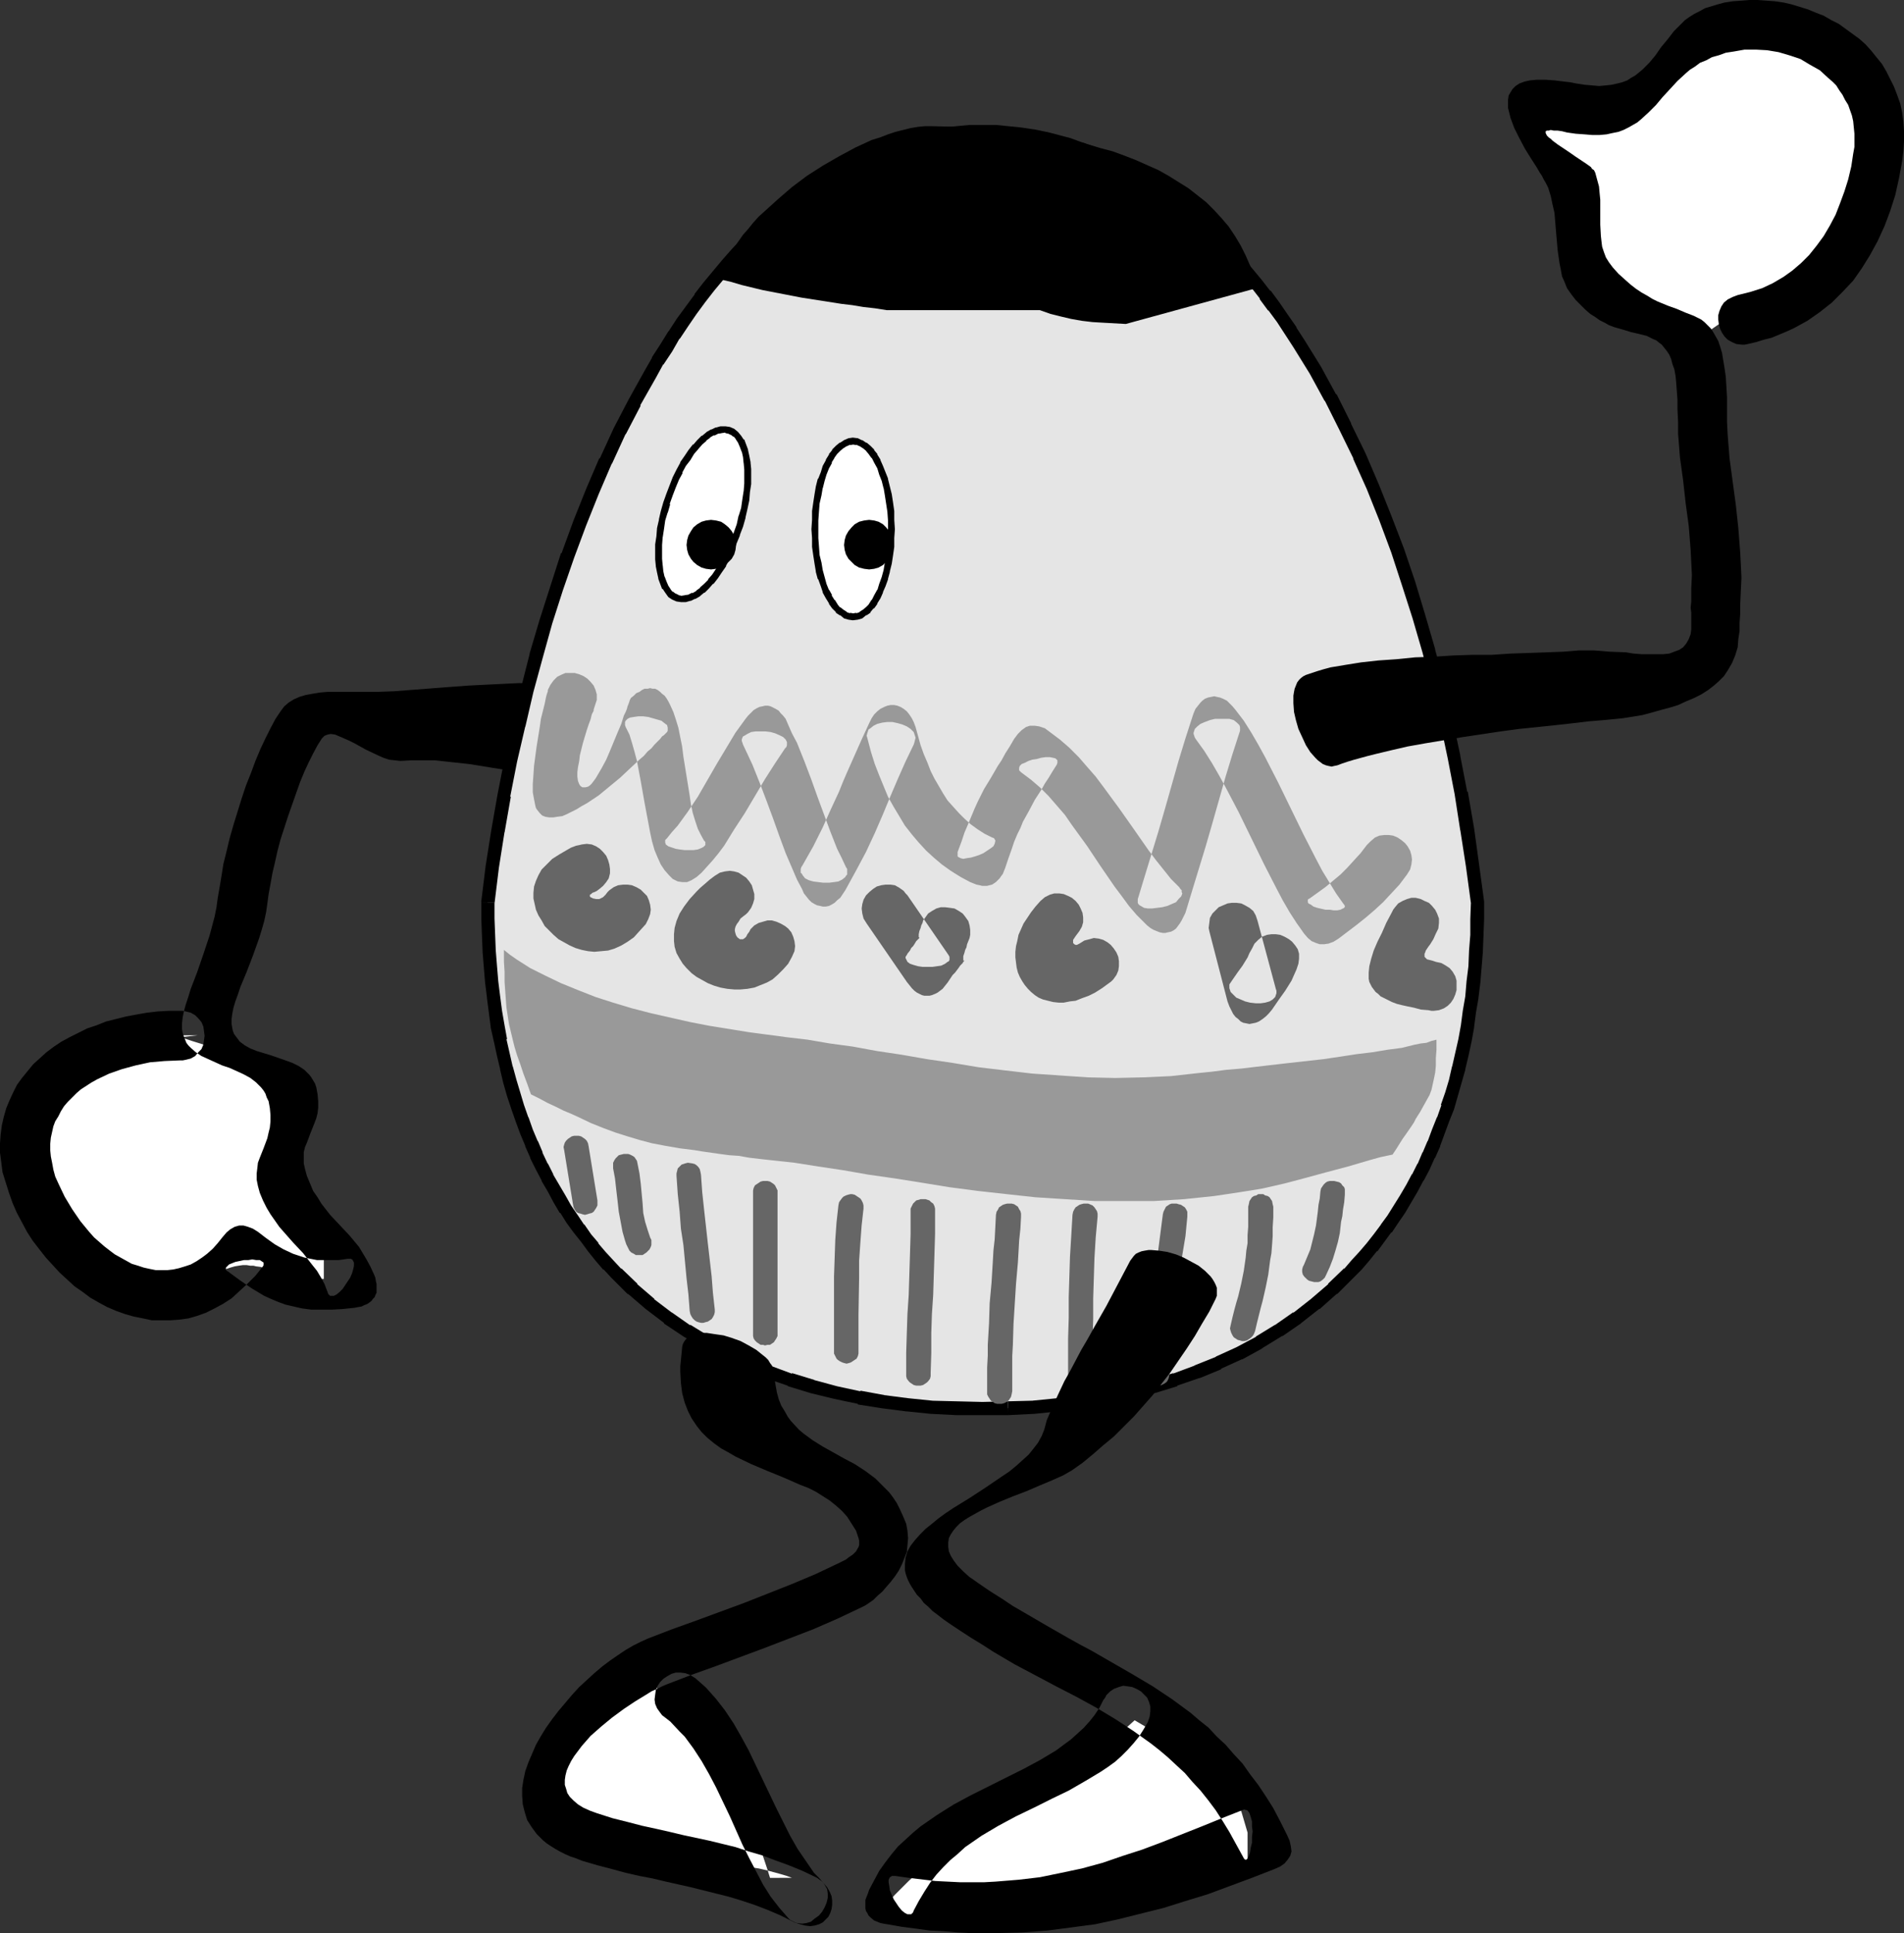 <?xml version="1.0" encoding="UTF-8" standalone="no"?>
<svg
   version="1.0"
   width="129.724mm"
   height="131.652mm"
   id="svg37"
   sodipodi:docname="Egg - Dancing 2.wmf"
   xmlns:inkscape="http://www.inkscape.org/namespaces/inkscape"
   xmlns:sodipodi="http://sodipodi.sourceforge.net/DTD/sodipodi-0.dtd"
   xmlns="http://www.w3.org/2000/svg"
   xmlns:svg="http://www.w3.org/2000/svg">
  <rect width="100%" height="100%" fill="#333333" stroke="none"/>
  <sodipodi:namedview
     id="namedview37"
     pagecolor="#ffffff"
     bordercolor="#000000"
     borderopacity="0.25"
     inkscape:showpageshadow="2"
     inkscape:pageopacity="0.0"
     inkscape:pagecheckerboard="0"
     inkscape:deskcolor="#d1d1d1"
     inkscape:document-units="mm" />
  <defs
     id="defs1">
    <pattern
       id="WMFhbasepattern"
       patternUnits="userSpaceOnUse"
       width="6"
       height="6"
       x="0"
       y="0" />
  </defs>
  <path
     style="fill:#ffffff;fill-opacity:1;fill-rule:evenodd;stroke:none"
     d="m 198.283,483.36 -0.646,-2.101 -0.646,-1.939 -1.293,-3.879 -1.454,-3.394 -1.778,-3.394 -1.778,-3.232 -1.939,-3.07 -1.939,-2.909 -2.101,-2.747 -4.363,-5.656 -4.363,-5.818 -2.101,-2.909 -1.939,-3.232 -2.101,-3.232 -1.778,-3.555 -2.262,0.808 -2.262,0.808 -2.262,1.131 -2.262,1.131 -2.101,1.293 -2.101,1.454 -2.101,1.454 -1.939,1.616 -1.616,1.778 -1.616,1.939 -1.454,1.939 -1.293,2.101 -0.97,2.101 -0.646,2.262 -0.485,2.424 -0.162,2.424 0.162,1.454 0.323,1.454 0.646,1.293 0.97,1.131 1.131,1.131 1.293,1.131 1.454,1.131 1.616,0.97 1.939,0.97 1.939,0.808 2.101,0.97 2.262,0.808 2.262,0.808 2.424,0.646 5.01,1.454 5.171,1.131 5.171,1.293 5.171,0.97 2.586,0.485 2.424,0.485 2.262,0.485 2.262,0.646 2.262,0.323 2.101,0.485 1.778,0.485 1.778,0.485 1.616,0.485 1.293,0.485 z"
     id="path1" />
  <path
     style="fill:#ffffff;fill-opacity:1;fill-rule:evenodd;stroke:none"
     d="m 292.172,442.797 4.686,2.747 4.686,2.747 4.525,2.909 2.101,1.454 2.101,1.616 1.939,1.616 1.778,1.778 1.616,1.939 1.616,2.101 1.293,2.262 1.131,2.262 0.808,2.747 0.808,2.747 v 8.08 l -2.909,0.162 h -2.586 l -2.586,0.323 -2.424,0.323 -2.424,0.323 -2.424,0.323 -4.525,1.131 -4.363,1.131 -4.202,1.454 -8.242,3.07 -8.242,2.909 -4.363,1.454 -4.202,1.131 -4.525,1.131 -4.848,0.646 -5.01,0.646 h -2.586 l -2.747,0.162 h -0.97 l -1.131,-0.162 -1.293,-0.162 -1.293,-0.162 -2.909,-0.485 -6.141,-1.293 -2.909,-0.808 -1.131,-0.485 -1.131,-0.323 -1.131,-0.485 -0.808,-0.323 1.616,-1.939 1.616,-1.778 1.778,-1.778 1.778,-1.778 3.717,-3.394 4.04,-3.07 4.04,-3.07 4.363,-2.909 8.888,-5.656 9.05,-5.495 4.363,-2.747 4.202,-2.747 4.202,-2.909 4.04,-3.07 3.717,-3.07 z"
     id="path2" />
  <path
     style="fill:#ffffff;fill-opacity:1;fill-rule:evenodd;stroke:none"
     d="m 435.996,86.943 -2.262,-1.293 -2.101,-1.293 -2.101,-1.131 -1.939,-1.454 -1.939,-1.454 -1.778,-1.454 -1.616,-1.454 -1.616,-1.616 -1.454,-1.454 -1.454,-1.778 -2.747,-3.232 -2.424,-3.555 -2.262,-3.717 -2.101,-3.879 -2.101,-3.879 -1.939,-4.04 -2.101,-4.202 -1.939,-4.202 -2.262,-4.202 -2.262,-4.363 -2.586,-4.363 1.293,-0.485 1.293,-0.485 1.454,-0.485 1.616,-0.485 3.232,-0.646 6.949,-1.293 3.232,-0.485 1.454,-0.323 1.454,-0.323 1.293,-0.323 1.131,-0.485 1.454,-0.485 1.616,-0.646 1.454,-0.808 1.616,-0.97 3.232,-1.939 3.232,-2.101 3.232,-2.262 3.394,-2.101 3.232,-1.939 1.454,-0.97 1.616,-0.808 h 23.27 l 2.424,0.646 2.424,0.646 2.101,1.131 1.939,1.293 1.778,1.454 1.616,1.778 1.454,1.778 1.293,1.939 1.131,2.262 0.97,2.101 0.808,2.424 0.646,2.424 0.485,2.424 0.323,2.586 0.162,2.586 0.162,2.586 -0.162,2.586 -0.162,2.424 -0.162,2.262 -0.485,2.262 -0.323,2.101 -0.646,1.939 -0.646,1.778 -0.646,1.778 -0.808,1.616 -0.97,1.616 -0.97,1.293 -0.97,1.454 -1.131,1.293 -1.293,1.293 -2.586,2.262 -2.747,1.939 -2.909,1.939 -3.232,1.616 -3.232,1.778 -3.555,1.616 -3.394,1.616 -3.717,1.616 -3.555,1.616 -0.646,0.485 -0.808,0.485 -1.454,1.131 -0.97,0.646 -0.808,0.646 -2.101,1.454 -2.101,1.293 -2.262,0.97 -1.131,0.485 -1.293,0.323 -1.293,0.162 -1.454,0.162 -0.485,-0.162 h -0.323 l -0.646,-0.485 -0.646,-0.646 -0.646,-0.808 -0.323,-0.97 -0.485,-0.97 -0.485,-0.97 -0.485,-0.808 z"
     id="path3" />
  <path
     style="fill:#ffffff;fill-opacity:1;fill-rule:evenodd;stroke:none"
     d="m 50.904,266.486 -4.202,0.485 -4.04,0.485 -4.202,0.646 -3.878,0.808 -3.717,0.97 -3.717,1.293 -3.394,1.293 -3.232,1.454 -1.454,0.97 -1.454,0.808 -1.454,0.97 -1.293,0.97 -1.131,1.131 -1.131,1.131 -1.131,1.293 -0.97,1.293 -0.808,1.293 -0.646,1.454 -0.646,1.454 -0.646,1.616 -0.323,1.778 -0.323,1.778 -0.162,1.778 -0.162,1.939 0.162,1.778 0.162,1.616 0.323,1.778 0.323,1.778 0.646,1.616 0.646,1.778 0.646,1.454 0.97,1.778 0.97,1.454 0.97,1.616 1.131,1.454 1.293,1.454 2.586,2.909 2.747,2.586 3.07,2.262 3.232,2.101 3.394,1.939 3.394,1.616 3.555,1.293 3.555,0.808 1.778,0.485 1.616,0.162 1.778,0.162 h 1.778 0.97 l 1.131,-0.162 0.97,-0.323 0.97,-0.485 1.778,-0.808 1.616,-1.131 1.616,-0.97 1.778,-0.97 0.97,-0.323 1.131,-0.323 0.97,-0.162 1.131,-0.162 h 0.97 l 0.97,0.162 h 0.808 l 0.646,0.162 1.293,0.162 0.97,0.485 0.97,0.485 0.485,0.162 0.485,0.323 1.293,0.808 0.808,0.323 0.808,0.485 h 10.342 v -5.818 l -0.323,-0.646 -0.323,-0.808 -0.808,-1.454 -0.808,-1.454 -0.808,-1.778 -2.101,-3.717 -1.778,-4.04 -1.778,-4.04 -0.808,-1.939 -0.646,-1.939 -0.646,-1.939 -0.323,-1.778 -0.323,-1.778 -0.162,-1.778 0.162,-0.646 v -0.646 l 0.646,-1.131 0.646,-1.131 0.97,-0.97 0.808,-0.97 0.646,-1.131 0.646,-1.131 v -0.808 l 0.162,-0.646 -0.162,-0.646 -0.162,-0.646 -0.323,-0.808 -0.485,-0.646 -0.485,-0.646 -0.646,-0.808 -0.808,-0.808 -0.97,-0.646 -1.939,-1.616 -2.262,-1.454 -2.424,-1.454 -2.586,-1.454 -2.747,-1.293 -2.909,-1.293 -2.747,-1.131 -2.747,-0.97 -2.586,-0.808 -2.424,-0.808 -2.262,-0.323 -0.97,-0.162 -0.97,-0.162 z"
     id="path4" />
  <path
     style="fill:#000000;fill-opacity:1;fill-rule:evenodd;stroke:none"
     d="m 150.611,201.683 -5.818,-0.97 -5.979,-0.97 -5.818,-1.131 -6.141,-0.97 -5.979,-0.97 -5.979,-0.646 -2.909,-0.323 h -2.909 -3.07 l -2.909,0.162 -1.454,-0.162 -1.454,-0.162 -1.454,-0.485 -1.454,-0.646 -3.07,-1.454 -2.909,-1.616 -1.293,-0.646 -1.454,-0.646 -1.131,-0.485 -1.131,-0.485 -1.131,-0.162 -0.808,0.162 -0.808,0.323 -0.323,0.323 -0.323,0.323 -1.131,1.778 -1.131,2.101 -1.131,2.262 -1.131,2.424 -1.131,2.747 -0.97,2.747 -2.101,5.979 -1.939,5.979 -0.808,3.07 -0.646,2.909 -0.646,2.747 -0.485,2.747 -0.485,2.586 -0.323,2.424 -0.323,2.262 -0.485,2.262 -0.646,2.262 -0.646,2.101 -1.616,4.525 -1.616,4.202 -0.808,1.939 -0.808,1.939 -0.646,1.939 -0.646,1.778 -0.485,1.616 -0.323,1.616 -0.162,1.293 v 1.293 l 0.162,0.97 0.162,0.808 0.323,0.808 0.485,0.646 0.485,0.646 0.485,0.646 1.293,0.97 1.454,0.808 1.616,0.646 3.717,1.131 3.717,1.293 1.778,0.646 1.616,0.808 1.454,0.97 1.293,1.293 0.485,0.646 0.485,0.808 0.485,0.808 0.323,0.97 0.323,1.778 0.162,1.778 v 1.616 l -0.162,1.454 -0.323,1.293 -0.485,1.293 -0.97,2.424 -0.97,2.586 -0.485,1.131 -0.323,1.293 v 1.454 1.454 l 0.323,1.454 0.485,1.778 0.808,1.939 0.808,1.939 1.131,1.616 0.97,1.616 1.131,1.454 1.131,1.454 2.586,2.747 2.424,2.586 2.424,2.909 0.97,1.616 0.97,1.616 0.97,1.778 0.97,2.101 0.323,0.808 0.162,0.97 0.162,0.646 v 0.808 0.808 0.646 l -0.323,0.646 -0.162,0.485 -0.485,0.485 -0.323,0.485 -0.646,0.485 -0.485,0.323 -0.808,0.323 -0.646,0.323 -0.97,0.162 -0.808,0.162 -3.07,0.323 -2.909,0.162 H 82.578 80.154 l -2.424,-0.323 -2.101,-0.485 -2.101,-0.485 -1.778,-0.646 -1.939,-0.808 -1.778,-0.808 -3.232,-1.939 -3.07,-2.101 -3.07,-2.262 -0.323,-0.162 -0.162,-0.323 v -0.485 l 0.323,-0.323 0.485,-0.485 0.808,-0.323 0.808,-0.323 2.262,-0.485 h 1.131 l 0.97,-0.162 0.97,0.162 h 0.97 l 0.485,0.323 0.485,0.323 v 0.162 0.323 0.162 l -0.162,0.323 -1.939,2.424 -2.101,2.101 -2.101,1.939 -1.939,1.778 -2.262,1.454 -2.101,1.131 -2.262,1.131 -2.262,0.808 -2.262,0.646 -2.424,0.323 -2.262,0.162 h -2.262 -2.424 l -2.262,-0.485 -2.424,-0.485 -2.262,-0.646 -2.262,-0.808 -2.262,-0.97 -2.101,-1.131 -2.262,-1.293 -1.939,-1.454 -2.101,-1.454 -1.939,-1.778 -1.939,-1.778 -1.778,-1.939 -1.778,-1.939 -1.778,-2.262 L 8.403,319.331 6.949,317.068 5.656,314.644 4.363,312.22 3.232,309.635 2.262,306.887 1.454,304.302 0.646,301.716 0.323,299.13 0,296.706 v -2.424 l 0.162,-2.262 0.323,-2.424 0.485,-2.101 0.646,-2.262 0.808,-1.939 0.97,-2.101 0.97,-1.939 1.293,-1.778 1.454,-1.778 1.454,-1.778 1.616,-1.454 1.778,-1.616 1.939,-1.454 1.939,-1.293 2.101,-1.131 2.262,-1.131 2.262,-1.131 2.424,-0.808 2.424,-0.97 2.586,-0.646 2.586,-0.646 2.586,-0.485 2.747,-0.485 2.747,-0.323 2.909,-0.162 h 2.747 0.808 l 0.808,0.162 1.293,0.323 1.131,0.646 0.808,0.808 0.808,0.97 0.485,1.131 0.162,1.131 0.162,1.293 -0.162,1.131 -0.162,1.131 -0.485,1.131 -0.808,0.808 -0.808,0.97 -1.131,0.646 -1.293,0.323 -0.808,0.162 h -0.808 l -3.878,0.162 -3.717,0.323 -3.717,0.808 -3.555,0.97 -3.232,1.131 -3.07,1.454 -1.454,0.808 -2.747,1.778 -1.131,0.97 -1.131,1.131 -1.131,1.131 -0.97,1.131 -0.808,1.293 -0.646,1.293 -0.808,1.293 -0.485,1.293 -0.323,1.454 -0.323,1.454 -0.162,1.616 v 1.616 l 0.162,1.616 0.323,1.616 0.323,1.778 0.485,1.778 0.808,1.778 1.616,3.394 1.939,3.232 2.101,3.07 2.262,2.747 1.293,1.454 1.293,1.131 1.293,1.131 1.454,1.131 1.293,0.97 1.454,0.808 1.454,0.808 1.454,0.808 1.616,0.485 1.454,0.485 1.454,0.323 1.616,0.323 h 1.454 1.616 l 1.454,-0.162 1.454,-0.323 1.616,-0.485 1.454,-0.485 1.454,-0.808 1.454,-0.97 1.293,-0.97 1.454,-1.293 1.293,-1.454 1.293,-1.616 0.97,-1.131 0.97,-0.808 1.131,-0.646 1.131,-0.323 h 1.131 l 1.131,0.323 1.293,0.485 1.293,0.808 2.101,1.616 2.262,1.616 2.262,1.293 2.424,1.131 1.454,0.485 1.454,0.485 1.616,0.323 1.616,0.323 h 1.778 1.939 1.939 l 2.262,-0.323 h 0.808 l 0.323,0.162 0.162,0.162 0.323,0.646 v 0.808 l -0.162,0.808 -0.323,1.131 -0.485,1.131 -0.646,0.97 -1.293,1.939 -0.808,0.808 -0.808,0.646 -0.646,0.323 h -0.646 -0.323 l -0.485,-0.485 -0.162,-0.485 -0.808,-2.101 -0.97,-1.778 -0.97,-1.616 -1.293,-1.616 -2.262,-2.909 -2.586,-2.747 -2.424,-2.747 -1.131,-1.293 -1.131,-1.616 -1.131,-1.616 -0.97,-1.616 -0.97,-1.939 -0.808,-1.939 -0.485,-1.778 -0.323,-1.616 v -1.616 l 0.162,-1.293 0.162,-1.454 0.485,-1.293 0.97,-2.424 0.97,-2.586 0.323,-1.454 0.323,-1.293 0.162,-1.616 v -1.616 l -0.162,-1.778 -0.323,-1.778 -0.485,-0.97 -0.323,-0.97 -0.485,-0.808 -0.646,-0.808 -1.293,-1.293 -1.454,-1.131 -1.778,-0.97 -3.555,-1.616 -1.939,-0.646 -3.555,-1.616 -1.778,-0.808 -1.454,-0.97 -1.293,-1.131 -0.646,-0.646 -0.485,-0.646 -0.323,-0.808 -0.323,-0.808 -0.323,-0.97 -0.162,-0.97 v -1.454 l 0.162,-1.454 0.323,-1.616 0.485,-1.778 0.646,-1.939 0.646,-2.101 0.808,-2.101 0.808,-2.101 1.616,-4.687 1.616,-4.848 0.646,-2.424 0.646,-2.424 0.485,-2.424 0.323,-2.424 0.485,-2.747 0.485,-2.909 0.485,-3.07 0.808,-3.232 0.808,-3.394 0.97,-3.394 2.101,-6.787 1.131,-3.394 1.293,-3.232 1.131,-3.07 1.293,-3.07 1.293,-2.747 1.293,-2.586 1.293,-2.424 1.293,-1.939 0.97,-1.293 1.131,-0.97 1.293,-0.808 1.454,-0.646 1.616,-0.485 1.778,-0.323 1.939,-0.323 1.939,-0.162 h 4.202 8.565 l 4.363,-0.162 6.302,-0.485 6.302,-0.485 6.464,-0.485 6.464,-0.323 6.626,-0.323 6.302,0.162 6.464,0.162 3.232,0.323 2.909,0.323 0.808,0.162 0.808,0.323 0.485,0.323 0.646,0.646 0.485,0.485 0.485,0.808 0.485,0.808 0.323,0.97 0.646,1.939 0.162,2.101 0.162,2.262 v 2.424 l -0.323,2.262 -0.485,2.262 -0.646,1.939 -0.808,1.939 -0.485,0.646 -0.646,0.808 -0.485,0.485 -0.646,0.485 -0.646,0.485 -0.646,0.162 -0.808,0.162 z"
     id="path5" />
  <path
     style="fill:#e5e5e5;fill-opacity:1;fill-rule:evenodd;stroke:none"
     d="m 125.563,232.226 1.293,-9.211 1.293,-9.05 1.616,-9.211 1.778,-9.05 1.939,-9.05 2.262,-9.05 2.262,-8.888 2.586,-8.727 2.747,-8.565 2.909,-8.403 3.07,-8.403 3.232,-8.08 3.394,-7.919 3.717,-7.595 3.717,-7.434 4.04,-7.111 1.939,-3.555 2.101,-3.394 2.101,-3.394 2.262,-3.232 2.262,-3.07 2.262,-3.07 2.262,-2.909 2.262,-3.07 2.424,-2.747 2.424,-2.747 2.424,-2.586 2.586,-2.424 2.424,-2.586 2.586,-2.262 2.747,-2.262 2.586,-2.101 2.747,-1.939 2.747,-1.939 2.747,-1.778 2.747,-1.616 2.909,-1.616 2.909,-1.293 3.07,-1.293 2.909,-1.293 3.07,-0.97 3.07,-0.97 3.07,-0.808 3.07,-0.485 3.232,-0.485 3.07,-0.485 3.232,-0.162 3.394,-0.162 3.232,0.162 3.232,0.162 3.232,0.323 3.232,0.485 3.07,0.646 3.07,0.808 3.07,0.808 3.07,1.131 2.909,1.131 2.909,1.131 2.909,1.454 2.909,1.454 2.747,1.778 2.747,1.616 2.909,1.778 2.586,2.101 2.747,1.939 2.586,2.262 2.586,2.262 2.586,2.424 2.424,2.424 2.586,2.586 2.262,2.747 2.424,2.747 2.424,2.747 2.262,2.909 2.262,3.07 2.262,3.07 2.101,3.232 2.101,3.232 2.101,3.394 2.101,3.394 3.878,7.111 3.878,7.434 3.555,7.595 3.394,7.919 3.232,8.08 3.232,8.242 2.909,8.565 2.586,8.565 2.586,8.888 2.424,8.888 2.101,9.211 1.939,9.211 1.778,9.211 1.616,9.373 1.454,9.373 1.131,9.373 v 4.363 l -0.162,4.04 -0.162,4.202 -0.323,4.04 -0.323,3.879 -0.485,3.879 -0.485,3.879 -0.646,3.717 -0.646,3.555 -0.808,3.555 -0.808,3.555 -0.808,3.394 -0.97,3.394 -0.97,3.232 -1.293,3.232 -1.131,3.232 -1.131,2.909 -1.293,3.07 -1.454,2.909 -1.454,2.909 -1.454,2.747 -1.616,2.747 -1.616,2.586 -1.616,2.586 -1.778,2.424 -1.778,2.424 -1.939,2.262 -1.939,2.424 -1.939,2.101 -1.939,2.262 -4.363,4.04 -4.363,3.879 -4.686,3.555 -4.848,3.232 -5.01,3.07 -5.01,2.747 -5.333,2.586 -5.494,2.262 -5.656,2.101 -5.818,1.778 -5.979,1.454 -5.979,1.293 -6.141,0.97 -6.302,0.808 -6.464,0.646 -6.464,0.323 -6.464,0.162 -6.626,-0.162 -6.464,-0.323 -6.302,-0.646 -6.302,-0.808 -6.141,-0.97 -6.141,-1.293 -5.818,-1.454 -5.818,-1.778 -5.656,-2.101 -5.494,-2.262 -5.333,-2.586 -5.171,-2.747 -5.01,-3.07 -4.848,-3.232 -4.525,-3.555 -4.525,-3.879 -4.202,-4.04 -2.101,-2.262 -1.939,-2.101 -1.939,-2.424 -1.778,-2.262 -1.778,-2.424 -1.778,-2.424 -1.778,-2.586 -1.616,-2.586 -1.454,-2.747 -1.616,-2.747 -1.454,-2.909 -1.293,-2.909 -1.293,-3.07 -1.293,-2.909 -1.131,-3.232 -1.131,-3.232 -1.131,-3.232 -0.808,-3.394 -0.97,-3.394 -0.808,-3.555 -0.808,-3.555 -0.646,-3.555 -0.485,-3.717 -0.646,-3.879 -0.323,-3.879 -0.485,-3.879 -0.323,-4.04 -0.162,-4.202 -0.162,-4.04 z"
     id="path6" />
  <path
     style="fill:#000000;fill-opacity:1;fill-rule:evenodd;stroke:none"
     d="m 127.341,232.226 v 0.323 l 1.131,-9.211 1.454,-9.211 v 0.162 l 1.616,-9.211 h -0.162 l 1.778,-9.05 v 0 l 2.101,-9.05 v 0.162 l 2.101,-9.05 2.424,-8.888 v 0 l 2.424,-8.727 2.747,-8.565 v 0 l 2.909,-8.403 v 0 l 3.07,-8.242 3.232,-8.08 v 0 l 3.394,-7.919 v 0.162 l 3.555,-7.757 v 0.162 l 3.878,-7.434 h -0.162 l 4.04,-7.111 1.939,-3.555 v 0.162 l 2.262,-3.394 1.939,-3.394 v 0.162 l 2.262,-3.394 2.101,-3.07 2.262,-3.07 v 0 l 2.262,-2.909 v 0 l 2.424,-2.909 h -0.162 l 2.424,-2.747 v 0 l 2.424,-2.586 2.424,-2.747 v 0.162 l 2.424,-2.586 v 0 l 2.586,-2.424 v 0 l 2.586,-2.262 h -0.162 l 2.586,-2.262 v 0.162 l 2.747,-2.101 2.586,-2.101 v 0 l 2.747,-1.778 v 0 l 2.747,-1.778 2.747,-1.616 h -0.162 l 2.909,-1.454 v 0 l 2.909,-1.454 v 0 l 2.909,-1.131 h -0.162 l 3.07,-1.293 -0.162,0.162 3.07,-1.131 v 0 l 3.07,-0.808 h -0.162 l 3.07,-0.808 h -0.162 l 3.232,-0.646 h -0.162 l 3.232,-0.485 v 0 l 3.07,-0.323 v 0 l 3.232,-0.323 v 0 h 3.232 -0.162 3.394 -0.162 l 3.232,0.323 v 0 l 3.232,0.323 h -0.162 l 3.232,0.485 h -0.162 l 3.232,0.646 h -0.162 l 3.07,0.646 v 0 l 3.07,0.97 h -0.162 l 3.07,0.97 v 0 l 2.909,0.97 v 0 l 2.909,1.293 v 0 l 2.909,1.454 h -0.162 l 2.909,1.454 v -0.162 l 2.747,1.778 v 0 l 2.747,1.616 h -0.162 l 2.747,1.778 2.747,1.939 v 0 l 2.586,2.101 V 53.976 l 2.586,2.262 v 0 l 2.586,2.262 2.586,2.424 -0.162,-0.162 2.586,2.586 V 63.187 l 2.424,2.586 v 0 l 2.262,2.747 v -0.162 l 2.424,2.747 v 0 l 2.424,2.909 v 0 l 2.262,2.909 h -0.162 l 2.262,3.07 v -0.162 l 2.262,3.07 2.101,3.232 v 0 l 2.101,3.232 2.101,3.394 v 0 l 2.101,3.394 3.878,7.111 v -0.162 l 3.717,7.434 v 0 l 3.717,7.595 -0.162,-0.162 3.555,7.919 v 0 l 3.232,8.08 3.07,8.242 v 0 l 2.747,8.403 v 0 l 2.747,8.565 2.586,8.888 v 0 l 2.262,8.888 2.262,9.211 v -0.162 l 1.939,9.211 v 0 l 1.778,9.211 v 0 l 1.454,9.373 v -0.162 l 1.454,9.373 1.293,9.535 V 232.226 l -0.162,4.363 v -0.162 4.202 l -0.323,4.04 v 0 l -0.162,4.04 v 0 l -0.485,3.879 -0.323,3.879 v 0 l -0.646,3.717 -0.485,3.717 v 0 l -0.646,3.555 v 0 l -0.808,3.555 -0.808,3.555 v -0.162 l -0.808,3.555 -0.97,3.232 v 0 l -1.131,3.232 h 0.162 l -1.131,3.232 v -0.162 l -1.293,3.232 -1.131,3.07 v -0.162 l -1.293,3.07 v -0.162 l -1.293,3.07 v -0.162 l -1.454,2.909 v -0.162 l -1.454,2.747 -1.616,2.747 v 0 l -1.616,2.586 v 0 l -1.616,2.586 -1.778,2.424 0.162,-0.162 -1.939,2.586 -1.778,2.262 v 0 l -1.939,2.262 v 0 l -1.939,2.101 v 0 l -1.939,2.262 v -0.162 l -4.202,4.04 h 0.162 l -4.525,3.879 v 0 l -4.525,3.555 v -0.162 l -4.848,3.394 0.162,-0.162 -5.01,3.07 h 0.162 l -5.171,2.747 v 0 l -5.333,2.424 h 0.162 l -5.656,2.262 h 0.162 l -5.656,2.101 0.162,-0.162 -5.818,1.778 v 0 l -5.979,1.616 h 0.162 l -6.141,1.293 0.162,-0.162 -6.141,1.131 v 0 l -6.302,0.808 h 0.162 l -6.464,0.646 h 0.162 l -6.464,0.162 0.162,3.555 6.464,-0.323 h 0.162 l 6.302,-0.646 v 0 l 6.302,-0.808 h 0.162 l 6.141,-0.97 v -0.162 l 5.979,-1.293 h 0.162 l 5.818,-1.454 h 0.162 l 5.818,-1.778 v -0.162 l 5.656,-1.939 h 0.162 l 5.494,-2.262 v -0.162 l 5.333,-2.424 h 0.162 l 5.01,-2.747 0.162,-0.162 5.01,-3.07 h 0.162 l 4.686,-3.232 0.162,-0.162 4.525,-3.555 h 0.162 l 4.363,-3.879 h 0.162 l 4.202,-4.202 v 0 l 2.101,-2.101 v 0 l 1.939,-2.262 v 0 l 1.939,-2.424 h 0.162 l 1.778,-2.424 1.778,-2.424 h 0.162 l 1.616,-2.424 1.778,-2.586 v 0 l 1.616,-2.747 v 0 l 1.616,-2.747 1.454,-2.747 0.162,-0.162 1.454,-2.747 v 0 l 1.293,-2.909 0.162,-0.162 1.293,-2.909 v -0.162 l 1.131,-3.07 1.131,-3.07 v 0 l 1.293,-3.232 v 0 l 0.97,-3.394 v 0 l 0.97,-3.394 0.97,-3.394 v -0.162 l 0.808,-3.394 0.808,-3.717 v 0 l 0.646,-3.555 v -0.162 l 0.485,-3.717 0.646,-3.717 v -0.162 l 0.485,-3.879 0.323,-3.879 v 0 l 0.323,-4.04 v -0.162 l 0.162,-4.04 0.162,-4.202 v 0 -4.363 -0.162 l -1.293,-9.535 -1.293,-9.373 v 0 l -1.616,-9.373 h -0.162 l -1.778,-9.211 v -0.162 l -1.939,-9.05 v -0.162 l -2.101,-9.05 -2.424,-8.888 v -0.162 l -2.586,-8.888 -2.586,-8.565 v 0 l -2.909,-8.565 v 0 l -3.232,-8.403 -3.232,-8.08 v 0 l -3.394,-7.919 v 0 l -3.717,-7.595 v -0.162 l -3.717,-7.434 h -0.162 l -3.878,-7.111 -2.101,-3.394 v 0 l -2.101,-3.394 -2.101,-3.232 v -0.162 l -2.262,-3.232 -2.101,-3.07 v 0 l -2.262,-3.07 h -0.162 l -2.262,-2.909 v 0 l -2.424,-2.909 v 0 l -2.424,-2.747 v -0.162 l -2.262,-2.586 h -0.162 l -2.424,-2.586 v -0.162 l -2.424,-2.424 h -0.162 l -2.586,-2.424 -2.586,-2.262 v 0 l -2.586,-2.262 h -0.162 l -2.586,-2.101 h -0.162 l -2.586,-1.939 -2.747,-1.939 h -0.162 l -2.747,-1.778 v 0 l -2.909,-1.616 v 0 l -2.909,-1.454 v 0 l -2.909,-1.454 h -0.162 l -2.909,-1.293 v 0 l -2.909,-1.131 h -0.162 l -3.07,-1.131 v 0 l -3.07,-0.808 v 0 l -3.07,-0.808 h -0.162 l -3.07,-0.646 h -0.162 l -3.232,-0.485 v 0 l -3.232,-0.323 v 0 l -3.232,-0.323 v 0 h -3.394 -0.162 -3.232 v 0 l -3.394,0.323 v 0 l -3.232,0.323 v 0 l -3.232,0.485 v 0 l -3.07,0.646 h -0.162 l -3.07,0.808 v 0 l -3.07,0.97 h -0.162 l -3.07,0.97 v 0.162 l -2.909,1.131 h -0.162 l -2.909,1.293 v 0 l -2.909,1.454 h -0.162 l -2.747,1.454 -0.162,0.162 -2.909,1.616 -2.747,1.778 v 0.162 l -2.747,1.778 v 0 l -2.747,2.101 -2.747,2.101 v 0.162 l -2.586,2.101 h -0.162 l -2.586,2.424 v 0 l -2.586,2.424 v 0 l -2.586,2.586 v 0 l -2.424,2.586 -2.424,2.747 v 0 l -2.424,2.909 v 0 l -2.424,2.909 v 0 l -2.262,2.909 v 0.162 l -2.262,3.07 -2.262,3.07 -2.101,3.232 -0.162,0.162 -2.101,3.394 -2.101,3.232 v 0.162 l -1.939,3.394 -4.04,7.272 v 0 l -3.878,7.434 v 0 l -3.555,7.757 h -0.162 l -3.394,7.919 v 0 l -3.232,8.08 -3.07,8.403 h -0.162 l -2.747,8.565 v 0 l -2.747,8.565 -2.586,8.727 v 0.162 l -2.262,8.888 -2.262,8.888 v 0.162 l -1.939,9.05 v 0 l -1.778,9.05 v 0 l -1.616,9.211 v 0 l -1.454,9.211 -1.131,9.211 v 0.162 z"
     id="path7" />
  <path
     style="fill:#000000;fill-opacity:1;fill-rule:evenodd;stroke:none"
     d="m 259.529,360.702 -6.626,0.162 h 0.162 l -6.464,-0.162 -6.626,-0.162 h 0.162 l -6.302,-0.646 v 0 l -6.302,-0.808 h 0.162 l -6.141,-1.131 v 0.162 l -5.979,-1.293 v 0 l -5.979,-1.616 h 0.162 l -5.818,-1.778 v 0.162 l -5.656,-2.101 h 0.162 l -5.494,-2.262 v 0 l -5.333,-2.424 h 0.162 l -5.171,-2.747 h 0.162 l -5.01,-3.07 v 0.162 l -4.848,-3.394 0.162,0.162 -4.686,-3.555 h 0.162 l -4.525,-3.879 h 0.162 l -4.202,-4.04 v 0.162 l -2.101,-2.262 v 0 l -1.939,-2.101 v 0 l -1.939,-2.262 h 0.162 l -1.939,-2.262 -1.778,-2.586 v 0.162 l -1.616,-2.424 -1.778,-2.586 v 0 l -1.454,-2.586 v 0 l -1.616,-2.747 -1.616,-2.747 0.162,0.162 -1.454,-2.909 v 0.162 l -1.454,-3.07 0.162,0.162 -1.293,-3.07 v 0.162 l -1.293,-3.07 -1.131,-3.232 v 0.162 l -1.131,-3.232 v 0 l -0.97,-3.232 v 0 l -0.97,-3.232 -0.97,-3.555 v 0.162 l -0.808,-3.555 -0.808,-3.555 h 0.162 l -0.646,-3.555 v 0 l -0.646,-3.717 -0.485,-3.717 v 0 l -0.485,-3.879 -0.323,-3.879 v 0 l -0.323,-4.04 v 0 l -0.162,-4.04 -0.162,-4.202 v 0.162 -4.363 h -3.394 v 4.363 0 l 0.162,4.202 0.162,4.04 v 0.162 l 0.323,4.04 v 0 l 0.323,3.879 0.485,3.879 v 0.162 l 0.485,3.717 0.485,3.717 v 0.162 l 0.808,3.555 v 0 l 0.808,3.717 0.808,3.394 v 0.162 l 0.808,3.394 0.97,3.394 v 0 l 1.131,3.394 v 0 l 1.131,3.232 v 0 l 1.131,3.07 1.293,3.07 v 0.162 l 1.293,2.909 v 0.162 l 1.454,2.909 v 0 l 1.454,2.747 v 0.162 l 1.616,2.747 1.454,2.747 v 0 l 1.616,2.747 h 0.162 l 1.616,2.586 1.778,2.424 v 0 l 1.939,2.424 1.778,2.424 v 0 l 1.939,2.424 v 0 l 1.939,2.262 h 0.162 l 1.939,2.101 v 0 l 4.202,4.202 h 0.162 l 4.525,3.879 v 0 l 4.686,3.555 v 0.162 l 4.848,3.232 v 0 l 5.01,3.07 0.162,0.162 5.171,2.747 v 0 l 5.333,2.424 0.162,0.162 5.494,2.262 v 0 l 5.656,1.939 0.162,0.162 5.818,1.778 v 0 l 5.979,1.454 v 0 l 6.141,1.293 v 0.162 l 6.141,0.97 v 0 l 6.302,0.808 h 0.162 l 6.302,0.646 h 0.162 l 6.464,0.323 h 6.464 0.162 6.626 z"
     id="path8" />
  <path
     style="fill:#ffffff;fill-opacity:1;fill-rule:evenodd;stroke:none"
     d="m 209.757,136.233 0.162,-2.424 0.162,-2.101 0.162,-2.262 0.323,-2.101 0.485,-1.939 0.485,-1.939 0.485,-1.616 0.646,-1.616 0.808,-1.454 0.646,-1.454 0.808,-0.97 0.97,-0.97 0.808,-0.808 0.97,-0.485 0.97,-0.485 h 0.97 0.97 l 1.131,0.485 0.97,0.485 0.808,0.808 0.97,0.97 0.646,0.97 0.808,1.454 0.808,1.454 0.485,1.616 0.646,1.616 0.485,1.939 0.323,1.939 0.485,2.101 0.162,2.262 0.162,2.101 v 2.424 2.262 l -0.162,2.262 -0.162,2.101 -0.485,2.101 -0.323,1.939 -0.485,1.939 -0.646,1.778 -0.485,1.454 -0.808,1.616 -0.808,1.131 -0.646,1.293 -0.97,0.808 -0.808,0.808 -0.97,0.646 -1.131,0.323 h -0.97 -0.97 l -0.97,-0.323 -0.97,-0.646 -0.808,-0.808 -0.97,-0.808 -0.808,-1.293 -0.646,-1.131 -0.808,-1.616 -0.646,-1.454 -0.485,-1.778 -0.485,-1.939 -0.485,-1.939 -0.323,-2.101 -0.162,-2.101 -0.162,-2.262 z"
     id="path9" />
  <path
     style="fill:#000000;fill-opacity:1;fill-rule:evenodd;stroke:none"
     d="m 210.726,136.233 v -2.424 0.162 l 0.162,-2.262 v 0 l 0.162,-2.101 0.485,-2.101 v 0 l 0.323,-1.939 v 0.162 l 0.485,-1.939 v 0 l 0.485,-1.616 0.646,-1.616 v 0 l 0.808,-1.454 h -0.162 l 0.808,-1.293 -0.162,0.162 0.808,-1.131 v 0 l 0.97,-0.97 -0.162,0.162 0.97,-0.808 -0.162,0.162 0.97,-0.646 -0.162,0.162 0.97,-0.485 -0.162,0.162 0.97,-0.162 h -0.162 l 0.97,0.162 -0.162,-0.162 0.97,0.485 -0.162,-0.162 0.97,0.646 -0.162,-0.162 0.97,0.808 -0.162,-0.162 0.808,0.97 v 0 l 0.808,1.131 v -0.162 l 0.646,1.293 v 0 l 0.808,1.454 v 0 l 0.485,1.616 0.646,1.616 v 0 l 0.485,1.939 v -0.162 l 0.323,1.939 v 0 l 0.323,2.101 0.323,2.101 v 0 l 0.162,2.262 v -0.162 2.424 2.262 0 l -0.162,2.101 v 0 l -0.323,2.262 -0.323,1.939 v 0 l -0.323,1.939 v 0 l -0.485,1.778 v 0 l -0.646,1.778 -0.485,1.616 v -0.162 l -0.808,1.454 v 0 l -0.646,1.293 v -0.162 l -0.808,1.293 0.162,-0.162 -0.97,0.97 0.162,-0.162 -0.97,0.808 0.162,-0.162 -0.97,0.646 h 0.162 l -0.97,0.323 0.162,-0.162 -0.97,0.162 h 0.162 l -0.97,-0.162 0.162,0.162 -0.97,-0.323 h 0.162 l -0.97,-0.646 0.162,0.162 -0.97,-0.808 v 0.162 l -0.808,-0.97 0.162,0.162 -0.808,-1.293 v 0.162 l -0.808,-1.293 h 0.162 l -0.808,-1.454 v 0.162 l -0.646,-1.616 -0.485,-1.778 v 0 l -0.485,-1.778 v 0 l -0.323,-1.939 v 0 l -0.485,-1.939 -0.162,-2.262 v 0 l -0.162,-2.101 v 0 -2.262 h -1.778 l 0.162,2.262 v 0 2.262 0 l 0.323,2.262 0.323,2.101 v 0 l 0.323,1.939 v 0.162 l 0.485,1.778 0.162,0.162 0.646,1.778 0.485,1.454 v 0.162 l 0.808,1.454 v 0 l 0.808,1.293 v 0.162 l 0.808,1.131 v 0 l 0.97,0.97 v 0.162 l 0.97,0.646 h 0.162 l 0.97,0.808 1.131,0.323 1.131,0.162 1.293,-0.162 1.131,-0.323 0.97,-0.808 h 0.162 l 0.97,-0.646 v -0.162 l 0.808,-0.97 h 0.162 l 0.808,-1.131 v -0.162 l 0.808,-1.293 v 0 l 0.646,-1.454 v -0.162 l 0.646,-1.454 0.646,-1.778 v -0.162 l 0.485,-1.778 v -0.162 l 0.485,-1.939 v 0 l 0.323,-2.101 0.323,-2.262 v 0 -2.262 0 l 0.162,-2.262 -0.162,-2.424 v 0 -2.262 0 l -0.323,-2.262 -0.323,-2.101 v 0 l -0.485,-1.939 v 0 l -0.485,-1.939 v -0.162 l -0.646,-1.616 -0.646,-1.616 v 0 l -0.646,-1.454 v -0.162 l -0.808,-1.293 v -0.162 l -0.808,-0.97 v -0.162 l -0.97,-0.97 -0.97,-0.808 h -0.162 l -0.97,-0.646 h -0.162 l -0.97,-0.485 -1.293,-0.162 -1.131,0.162 -1.131,0.485 v 0 l -0.97,0.646 h -0.162 l -0.97,0.808 -0.97,0.97 v 0.162 l -0.808,0.97 v 0.162 l -0.808,1.293 v 0.162 l -0.808,1.454 v 0 l -0.485,1.616 -0.646,1.616 -0.162,0.162 -0.485,1.939 v 0 l -0.323,1.939 v 0 l -0.323,2.101 -0.323,2.262 v 0 2.262 0 l -0.162,2.424 z"
     id="path10" />
  <path
     style="fill:#ffffff;fill-opacity:1;fill-rule:evenodd;stroke:none"
     d="m 171.619,129.445 0.808,-2.262 0.808,-1.939 0.808,-2.101 0.97,-1.939 0.97,-1.778 0.97,-1.454 1.131,-1.616 0.97,-1.293 1.131,-1.131 1.131,-1.131 1.131,-0.808 1.131,-0.646 0.97,-0.485 1.131,-0.323 h 0.97 l 0.97,0.162 0.97,0.485 0.808,0.646 0.808,0.808 0.646,0.97 0.485,1.131 0.485,1.293 0.323,1.454 0.323,1.616 0.162,1.778 v 1.778 l -0.162,1.939 -0.162,1.939 -0.323,2.101 -0.323,2.262 -0.485,2.101 -0.646,2.262 -0.808,2.262 -0.808,1.939 -0.808,2.101 -0.97,1.939 -0.97,1.778 -0.97,1.616 -1.131,1.454 -0.97,1.293 -1.131,1.293 -1.131,0.97 -1.131,0.808 -1.131,0.646 -0.97,0.485 -1.131,0.323 h -0.97 l -0.97,-0.162 -0.97,-0.485 -0.808,-0.646 -0.808,-0.808 -0.646,-0.97 -0.485,-1.131 -0.485,-1.293 -0.323,-1.454 -0.323,-1.616 -0.162,-1.778 v -1.778 l 0.162,-1.939 0.162,-1.939 0.323,-2.101 0.323,-2.262 0.485,-2.101 z"
     id="path11" />
  <path
     style="fill:#000000;fill-opacity:1;fill-rule:evenodd;stroke:none"
     d="m 172.589,129.769 h -0.162 l 0.808,-2.262 v 0 l 0.808,-2.101 0.808,-1.939 v 0 l 0.97,-1.778 h -0.162 l 0.97,-1.778 v 0 l 1.131,-1.454 0.97,-1.616 v 0 l 1.131,-1.293 -0.162,0.162 1.131,-1.293 1.131,-0.97 h -0.162 l 1.131,-0.808 h -0.162 l 1.131,-0.646 v 0.162 l 0.97,-0.485 h -0.162 l 1.131,-0.162 h -0.162 l 1.131,-0.162 h -0.323 l 0.97,0.323 -0.162,-0.162 0.97,0.485 -0.162,-0.162 0.808,0.646 v -0.162 l 0.646,0.808 -0.162,-0.162 0.646,0.97 v 0 l 0.485,1.131 v 0 l 0.485,1.293 v -0.162 l 0.323,1.454 v 0 l 0.162,1.616 v -0.162 l 0.162,1.778 v 0 1.778 1.939 -0.162 l -0.162,2.101 v -0.162 l -0.323,2.101 -0.323,2.262 v 0 l -0.646,2.101 v -0.162 l -0.485,2.262 v 0 l -0.808,2.262 v 0 l -0.808,2.101 -0.808,1.939 v 0 l -0.97,1.778 h 0.162 l -0.97,1.778 v 0 l -1.131,1.616 -0.97,1.454 v 0 l -1.131,1.293 h 0.162 l -1.131,1.131 -1.131,0.97 h 0.162 l -1.131,0.808 h 0.162 l -1.131,0.646 v -0.162 l -0.97,0.485 h 0.162 l -1.131,0.162 h 0.162 l -1.131,0.162 h 0.323 l -0.97,-0.162 h 0.162 l -0.97,-0.485 0.162,0.162 -0.808,-0.646 v 0.162 l -0.646,-0.808 0.162,0.162 -0.646,-0.97 v 0 l -0.485,-1.131 v 0 l -0.485,-1.293 v 0.162 l -0.323,-1.454 v 0 l -0.162,-1.616 v 0.162 l -0.162,-1.778 v 0 -1.778 -1.939 0.162 l 0.162,-2.101 v 0.162 l 0.323,-2.101 0.323,-2.262 v 0 l 0.646,-2.101 v 0.162 l 0.646,-2.262 -1.778,-0.485 -0.646,2.262 v 0 l -0.485,2.101 v 0.162 l -0.485,2.101 -0.162,2.101 v 0 l -0.323,2.101 v 0 1.939 1.778 0.162 l 0.162,1.616 v 0.162 l 0.323,1.616 v 0 l 0.323,1.454 v 0.162 l 0.485,1.293 v 0 l 0.485,1.293 h 0.162 l 0.646,0.97 0.808,1.131 0.97,0.646 1.131,0.485 1.131,0.162 h 1.131 0.162 l 1.131,-0.323 h 0.162 l 0.97,-0.485 h 0.162 l 1.131,-0.646 0.162,-0.162 0.97,-0.808 h 0.162 l 1.131,-1.131 0.97,-1.131 h 0.162 l 1.131,-1.454 v 0 l 0.97,-1.454 1.131,-1.616 v -0.162 l 0.97,-1.778 v 0 l 0.97,-1.939 v 0 l 0.808,-2.101 0.808,-1.939 v -0.162 l 0.808,-2.101 v 0 l 0.646,-2.262 v -0.162 l 0.485,-2.101 v 0 l 0.485,-2.262 0.162,-2.101 v 0 l 0.323,-2.101 v 0 -1.939 -1.778 -0.162 l -0.162,-1.616 v -0.162 l -0.323,-1.616 v 0 l -0.323,-1.454 v -0.162 l -0.485,-1.293 v 0 l -0.485,-1.293 h -0.162 l -0.646,-0.97 -0.808,-0.97 -0.97,-0.808 -1.131,-0.485 -1.131,-0.162 h -1.131 -0.162 l -1.131,0.323 h -0.162 l -0.97,0.485 h -0.162 l -1.131,0.646 -0.162,0.162 -0.97,0.808 h -0.162 l -1.131,1.131 -0.97,1.131 h -0.162 l -1.131,1.454 v 0 l -0.97,1.454 -1.131,1.616 v 0.162 l -0.97,1.778 v 0 l -0.97,1.939 v 0 l -0.808,2.101 -0.808,2.101 v 0 l -0.808,2.262 v 0 z"
     id="path12" />
  <path
     style="fill:#999999;fill-opacity:1;fill-rule:evenodd;stroke:none"
     d="m 153.197,181.644 -0.162,0.485 -0.162,0.485 v 0.323 l -0.485,0.97 -0.323,1.293 -0.485,1.293 -0.485,1.454 -0.97,3.232 -0.808,3.232 -0.162,1.454 -0.323,1.616 -0.162,1.293 v 1.131 l 0.162,1.131 0.323,0.808 0.323,0.485 0.485,0.323 h 0.323 0.485 l 0.646,-0.162 0.485,-0.323 0.485,-0.485 0.485,-0.646 0.485,-0.646 0.485,-0.808 1.131,-1.939 1.131,-2.101 0.97,-2.262 1.939,-4.687 0.97,-2.262 0.646,-2.101 0.485,-0.97 0.323,-0.808 0.162,-0.646 0.323,-0.808 0.162,-0.485 0.162,-0.485 0.162,-0.162 v -0.162 l 0.808,-0.646 0.646,-0.646 0.808,-0.323 0.646,-0.485 0.646,-0.323 h 0.808 l 0.646,-0.162 0.646,0.162 h 0.646 l 0.646,0.323 0.646,0.485 0.485,0.485 0.646,0.485 0.485,0.646 0.485,0.808 0.485,0.97 0.808,1.778 0.646,1.939 0.646,2.101 0.485,2.424 0.485,2.424 0.323,2.586 0.808,5.01 0.808,5.01 0.323,2.262 0.485,2.262 0.646,2.101 0.646,1.939 0.808,1.616 0.808,1.454 0.323,0.323 v 0.646 0.162 l -0.485,0.485 -0.646,0.323 -0.808,0.323 -1.131,0.162 h -1.131 -1.131 l -1.293,-0.162 -0.97,-0.162 -0.97,-0.323 -0.97,-0.323 -0.646,-0.485 -0.162,-0.485 v -0.323 -0.323 l 0.162,-0.162 0.323,-0.323 1.293,-1.616 1.454,-1.616 1.293,-1.778 1.293,-1.778 2.586,-3.879 4.848,-8.403 2.424,-4.04 2.424,-4.04 1.293,-1.778 1.293,-1.778 0.646,-0.808 0.808,-0.808 0.646,-0.646 0.808,-0.485 0.646,-0.323 0.808,-0.162 0.646,-0.162 h 0.808 l 0.646,0.162 0.646,0.323 0.646,0.323 0.808,0.485 0.485,0.646 0.646,0.646 0.646,0.808 0.485,1.131 1.131,2.586 1.293,2.424 0.97,2.424 0.97,2.424 1.778,4.687 1.616,4.525 1.616,4.363 1.616,4.363 1.778,4.525 1.131,2.262 1.131,2.424 0.323,0.485 v 0.485 0.485 0.485 l -0.323,0.323 -0.162,0.323 -0.808,0.646 -0.97,0.485 -1.131,0.162 -1.293,0.162 h -1.454 l -1.293,-0.162 -1.293,-0.162 -1.131,-0.323 -0.97,-0.485 -0.646,-0.808 -0.162,-0.323 -0.323,-0.323 v -0.485 -0.485 l 0.162,-0.485 0.323,-0.485 2.747,-4.848 2.424,-4.848 2.101,-4.687 2.101,-4.525 0.97,-2.424 0.97,-2.262 1.939,-4.363 1.939,-4.363 1.939,-4.202 0.646,-1.293 0.646,-0.97 0.808,-0.808 0.808,-0.646 0.97,-0.485 0.808,-0.323 0.808,-0.162 h 0.97 l 0.808,0.162 0.808,0.323 0.808,0.485 0.808,0.646 0.646,0.808 0.646,0.97 0.485,0.97 0.485,1.293 1.293,4.687 0.808,2.262 0.97,2.262 0.808,2.101 0.97,1.939 1.131,1.939 1.131,1.939 1.131,1.778 1.454,1.616 1.454,1.616 1.454,1.454 1.616,1.454 1.778,1.293 1.778,1.131 1.939,0.97 0.485,0.162 0.162,0.323 0.162,0.162 v 0.323 l -0.162,0.646 -0.323,0.646 -0.646,0.485 -0.97,0.646 -0.97,0.646 -1.131,0.485 -0.97,0.323 -1.131,0.323 -1.131,0.162 -0.808,0.162 -0.646,-0.162 -0.646,-0.323 -0.162,-0.162 v -0.323 -0.323 -0.485 l 0.97,-2.586 0.808,-2.424 0.97,-2.262 0.808,-1.939 0.808,-1.939 0.808,-1.778 1.616,-3.232 1.778,-2.909 1.778,-3.07 0.97,-1.454 0.97,-1.778 1.131,-1.778 1.131,-1.939 0.97,-1.293 0.97,-0.97 1.131,-0.808 0.97,-0.323 h 1.293 l 1.131,0.162 1.454,0.485 1.293,0.97 2.586,1.939 2.424,2.101 2.424,2.424 2.101,2.424 2.262,2.586 1.939,2.586 4.04,5.495 3.878,5.495 3.717,5.333 1.939,2.586 1.939,2.424 1.939,2.424 2.101,2.101 0.323,0.485 0.323,0.323 v 0.485 l 0.162,0.323 -0.162,0.485 -0.162,0.323 -0.646,0.646 -0.646,0.808 -1.131,0.485 -1.131,0.485 -1.293,0.323 -1.293,0.162 -1.293,0.162 h -1.131 l -0.97,-0.162 -0.808,-0.485 -0.323,-0.162 -0.323,-0.323 -0.162,-0.323 v -0.485 -0.485 l 0.162,-0.485 1.616,-5.333 1.778,-5.818 1.778,-5.818 1.778,-6.141 3.394,-11.959 1.778,-5.818 1.778,-5.495 0.323,-0.97 0.485,-1.131 0.646,-0.808 0.646,-0.808 0.485,-0.485 0.646,-0.485 0.808,-0.323 0.808,-0.162 0.808,-0.162 0.646,0.162 0.808,0.162 0.808,0.323 0.97,0.485 0.646,0.646 0.808,0.808 0.808,0.97 2.101,2.747 1.939,3.07 1.778,3.07 1.778,3.232 3.394,6.626 3.232,6.626 3.232,6.626 3.232,6.303 1.616,3.07 1.778,2.909 1.778,2.909 1.939,2.747 0.162,0.162 0.162,0.323 v 0.162 l -0.162,0.323 -0.323,0.162 -0.646,0.323 -0.808,0.162 h -0.97 l -0.97,-0.162 h -1.131 l -2.101,-0.485 -0.97,-0.323 -0.646,-0.485 -0.646,-0.323 -0.162,-0.323 v -0.646 l 0.162,-0.162 0.323,-0.162 4.04,-2.909 3.878,-3.232 1.778,-1.778 1.616,-1.778 1.778,-1.939 1.616,-2.101 0.485,-0.485 0.485,-0.485 1.131,-0.97 1.131,-0.485 1.293,-0.162 h 1.131 l 1.131,0.162 1.131,0.485 0.97,0.646 0.97,0.808 0.646,0.808 0.646,1.131 0.323,1.131 0.162,1.131 -0.162,1.293 -0.323,1.293 -0.808,1.293 -1.939,2.586 -2.101,2.262 -2.101,2.262 -2.101,1.939 -2.262,1.939 -2.424,1.939 -4.686,3.555 -1.293,0.808 -1.293,0.485 -1.131,0.162 h -1.131 l -0.97,-0.323 -1.131,-0.485 -0.97,-0.808 -0.97,-1.131 -1.939,-2.747 -1.778,-2.747 -1.778,-3.07 -1.616,-3.07 -3.232,-6.303 -3.232,-6.626 -3.232,-6.626 -3.394,-6.464 -1.778,-3.232 -1.778,-3.07 -1.939,-3.07 -2.101,-2.909 -0.323,-0.485 -0.162,-0.485 -0.162,-0.485 v -0.323 l 0.162,-0.485 0.162,-0.485 0.646,-0.646 0.808,-0.646 1.131,-0.485 1.293,-0.485 1.293,-0.323 h 1.293 1.293 1.131 l 1.131,0.323 0.808,0.646 0.323,0.323 0.323,0.323 0.162,0.485 v 0.323 0.646 l -0.162,0.485 -1.778,5.495 -1.778,5.818 -3.394,11.959 -1.778,6.141 -1.778,5.818 -1.778,5.818 -1.616,5.333 -0.485,0.97 -0.485,0.97 -0.485,0.808 -0.485,0.646 -0.485,0.646 -0.646,0.485 -0.646,0.323 -0.808,0.162 -0.646,0.162 h -0.646 l -0.808,-0.162 -0.808,-0.323 -0.808,-0.323 -0.808,-0.485 -0.808,-0.646 -0.808,-0.808 -1.939,-1.939 -1.939,-2.262 -1.778,-2.424 -1.939,-2.586 -3.555,-5.171 -3.555,-5.333 -3.878,-5.333 -1.778,-2.586 -2.101,-2.424 -2.101,-2.424 -2.262,-2.262 -2.262,-1.939 -2.586,-1.939 -0.323,-0.323 -0.162,-0.162 v -0.323 -0.323 l 0.162,-0.485 0.485,-0.485 0.808,-0.323 0.97,-0.485 0.97,-0.323 1.131,-0.162 1.131,-0.323 1.131,-0.162 h 1.131 l 0.808,0.162 0.646,0.162 0.485,0.485 v 0.162 0.323 0.162 l -0.162,0.485 -1.131,1.778 -0.97,1.616 -0.97,1.454 -0.808,1.454 -1.778,2.747 -1.454,2.747 -1.616,2.909 -0.646,1.616 -0.808,1.616 -0.808,1.939 -0.646,1.939 -0.808,2.262 -0.808,2.424 -0.646,1.616 -0.485,0.646 -0.323,0.485 -0.485,0.485 -0.485,0.485 -0.485,0.323 -0.485,0.323 -0.646,0.162 -0.646,0.162 h -1.293 l -0.646,-0.162 -0.808,-0.162 -0.808,-0.323 -0.808,-0.323 -2.424,-1.293 -2.586,-1.616 -2.262,-1.616 -2.101,-1.778 -1.939,-1.778 -1.939,-2.101 -1.778,-2.101 -1.778,-2.262 -1.454,-2.424 -1.454,-2.424 -1.454,-2.586 -1.131,-2.747 -1.131,-2.747 -1.131,-2.909 -0.97,-3.07 -0.808,-3.07 -0.162,-0.646 -0.162,-0.485 0.162,-0.646 0.162,-0.485 0.162,-0.485 0.485,-0.323 0.808,-0.646 0.97,-0.485 1.293,-0.323 1.293,-0.162 h 1.293 l 1.454,0.323 1.131,0.323 1.131,0.485 0.97,0.646 0.808,0.808 0.162,0.485 0.162,0.485 0.162,0.485 -0.162,0.646 -0.162,0.646 -0.162,0.485 -2.101,4.363 -1.939,4.363 -1.939,4.525 -1.939,4.687 -2.101,4.848 -2.262,4.848 -2.586,4.848 -2.747,5.01 -0.646,0.97 -0.646,0.97 -0.808,0.646 -0.646,0.646 -0.808,0.485 -0.646,0.323 -0.808,0.162 h -0.808 l -0.646,-0.162 -0.808,-0.162 -0.646,-0.323 -0.808,-0.485 -0.646,-0.646 -0.646,-0.808 -0.646,-0.808 -0.485,-1.131 -1.293,-2.424 -0.97,-2.262 -1.939,-4.525 -1.616,-4.363 -1.616,-4.525 -1.616,-4.363 -1.778,-4.687 -0.97,-2.424 -0.97,-2.424 -1.131,-2.424 -1.293,-2.747 -0.162,-0.485 -0.162,-0.485 v -0.323 l 0.162,-0.485 0.162,-0.323 0.323,-0.162 0.808,-0.485 0.97,-0.485 1.131,-0.162 h 1.293 1.293 l 1.293,0.162 1.131,0.323 1.131,0.485 0.97,0.485 0.646,0.646 0.162,0.323 0.162,0.323 v 0.323 0.485 l -0.162,0.485 -0.323,0.323 -1.293,1.939 -1.293,1.939 -2.586,4.04 -5.171,8.727 -2.747,4.202 -2.586,4.202 -1.454,1.939 -1.454,1.778 -1.454,1.616 -1.454,1.616 -1.293,1.131 -1.293,0.808 -1.131,0.485 h -1.293 l -1.131,-0.162 -1.293,-0.646 -0.97,-0.97 -1.131,-1.293 -0.97,-1.454 -0.808,-1.778 -0.808,-1.939 -0.646,-2.262 -0.485,-2.262 -0.485,-2.586 -0.97,-5.171 -0.97,-5.495 -0.485,-2.586 -0.485,-2.586 -0.646,-2.424 -0.646,-2.262 -0.646,-2.101 -0.97,-1.939 -0.162,-0.485 v -0.323 -0.485 l 0.162,-0.323 0.162,-0.162 0.323,-0.323 0.646,-0.323 0.97,-0.162 1.131,-0.162 h 1.293 l 1.293,0.162 1.131,0.323 1.131,0.323 1.131,0.323 0.808,0.646 0.646,0.485 0.162,0.646 v 0.323 0.485 l -0.162,0.323 -0.323,0.323 -0.162,0.162 -0.323,0.323 -0.485,0.323 -0.485,0.646 -0.646,0.646 -0.808,0.808 -0.808,0.97 -0.97,0.808 -0.97,1.131 -1.131,0.97 -2.424,2.262 -2.586,2.424 -2.747,2.262 -2.747,2.262 -2.909,1.939 -1.454,0.808 -1.293,0.808 -1.293,0.646 -1.293,0.646 -1.131,0.485 -1.293,0.162 -0.97,0.162 h -1.131 l -0.97,-0.162 -0.808,-0.323 -0.646,-0.646 -0.646,-0.808 -0.323,-0.485 -0.162,-0.646 -0.162,-0.808 -0.162,-0.808 -0.323,-1.778 v -2.101 l 0.162,-2.262 0.162,-2.424 0.646,-4.848 0.808,-5.01 0.323,-2.262 0.485,-1.939 0.485,-1.939 0.323,-1.616 0.162,-0.646 0.162,-0.485 0.162,-0.485 v -0.323 l 0.646,-1.293 0.808,-1.131 0.97,-0.97 0.97,-0.485 1.131,-0.485 h 1.293 1.131 l 1.131,0.323 1.131,0.485 0.97,0.646 0.808,0.808 0.808,0.97 0.485,1.131 0.323,1.131 v 1.454 z"
     id="path13" />
  <path
     style="fill:#000000;fill-opacity:1;fill-rule:evenodd;stroke:none"
     d="m 185.517,71.914 2.747,0.646 2.747,0.808 5.333,1.293 5.01,0.97 5.01,0.97 5.171,0.808 5.171,0.808 2.747,0.323 2.909,0.485 2.909,0.323 3.07,0.485 h 39.43 l 2.747,0.97 2.586,0.646 2.747,0.646 2.747,0.485 2.747,0.323 2.747,0.162 5.818,0.323 33.613,-9.211 -0.646,-2.909 -0.97,-2.909 -1.131,-2.586 -1.293,-2.586 -1.454,-2.424 -1.616,-2.424 -1.778,-2.101 -1.939,-2.101 -2.101,-2.101 -2.262,-1.778 -2.262,-1.778 -2.586,-1.616 -2.586,-1.616 -2.586,-1.454 -2.909,-1.293 -2.909,-1.293 -2.909,-1.131 -3.07,-1.131 -3.07,-0.808 -3.232,-0.97 -3.232,-0.808 -3.394,-0.808 -6.626,-1.131 -6.787,-0.808 -6.787,-0.646 -6.787,-0.323 -6.626,-0.162 h -1.778 l -1.778,0.162 -1.939,0.323 -1.939,0.485 -1.939,0.485 -1.939,0.646 -2.101,0.808 -2.101,0.646 -4.202,1.939 -4.202,2.262 -4.202,2.424 -4.04,2.586 -3.878,2.909 -3.555,3.07 -3.394,3.07 -1.616,1.454 -1.454,1.616 -1.293,1.616 -1.293,1.454 -1.131,1.616 -0.97,1.454 -0.808,1.616 -0.808,1.454 -0.485,1.454 -0.485,1.454 z"
     id="path14" />
  <path
     style="fill:#000000;fill-opacity:1;fill-rule:evenodd;stroke:none"
     d="m 176.79,140.273 0.162,-1.293 0.323,-1.131 0.646,-1.131 0.646,-0.97 0.97,-0.808 1.131,-0.646 1.131,-0.323 1.293,-0.162 1.293,0.162 1.293,0.323 0.97,0.646 0.97,0.808 0.808,0.97 0.646,1.131 0.323,1.131 0.162,1.293 -0.162,1.293 -0.323,1.131 -0.646,1.131 -0.808,0.808 -0.97,0.808 -0.97,0.646 -1.293,0.323 -1.293,0.162 -1.293,-0.162 -1.131,-0.323 -1.131,-0.646 -0.97,-0.808 -0.646,-0.808 -0.646,-1.131 -0.323,-1.131 z"
     id="path15" />
  <path
     style="fill:#000000;fill-opacity:1;fill-rule:evenodd;stroke:none"
     d="m 217.352,140.273 0.162,-1.293 0.323,-1.131 0.646,-1.131 0.808,-0.97 0.808,-0.808 1.131,-0.646 1.293,-0.323 1.293,-0.162 1.293,0.162 1.131,0.323 1.131,0.646 0.808,0.808 0.808,0.97 0.646,1.131 0.323,1.131 0.162,1.293 -0.162,1.293 -0.323,1.131 -0.646,1.131 -0.808,0.808 -0.808,0.808 -1.131,0.646 -1.131,0.323 -1.293,0.162 -1.293,-0.162 -1.293,-0.323 -1.131,-0.646 -0.808,-0.808 -0.808,-0.808 -0.646,-1.131 -0.323,-1.131 z"
     id="path16" />
  <path
     style="fill:#666666;fill-opacity:1;fill-rule:evenodd;stroke:none"
     d="m 153.035,229.64 -0.485,0.162 -0.323,0.323 -0.323,0.162 v 0.323 0.162 l 0.162,0.162 0.646,0.323 0.808,0.162 h 0.808 l 0.97,-0.485 0.323,-0.323 0.323,-0.323 0.485,-0.646 0.485,-0.485 1.131,-0.808 1.131,-0.485 1.293,-0.162 h 1.131 l 1.131,0.162 1.131,0.485 1.131,0.646 0.808,0.808 0.808,0.808 0.485,1.131 0.323,1.131 0.162,1.293 -0.162,1.131 -0.485,1.293 -0.646,1.293 -1.616,1.778 -1.454,1.616 -1.616,1.131 -1.616,0.97 -1.778,0.808 -1.616,0.485 -1.778,0.162 -1.778,0.162 -1.616,-0.162 -1.616,-0.323 -1.616,-0.485 -1.454,-0.646 -1.454,-0.808 -1.454,-0.808 -1.293,-1.131 -1.131,-1.131 -1.131,-1.131 -0.808,-1.454 -0.808,-1.293 -0.646,-1.454 -0.323,-1.454 -0.323,-1.454 v -1.454 l 0.162,-1.616 0.485,-1.454 0.646,-1.454 0.808,-1.454 1.293,-1.293 1.454,-1.454 1.778,-1.131 1.939,-1.131 1.131,-0.646 1.293,-0.485 0.808,-0.162 0.646,-0.162 1.293,-0.162 1.293,0.162 1.131,0.485 0.97,0.646 0.808,0.808 0.808,0.97 0.485,1.131 0.323,1.131 0.162,1.131 v 1.131 l -0.323,1.293 -0.646,0.97 -0.808,0.97 -0.97,0.808 -0.646,0.485 z"
     id="path17" />
  <path
     style="fill:#666666;fill-opacity:1;fill-rule:evenodd;stroke:none"
     d="m 191.496,235.781 -0.808,0.646 -0.485,0.808 -0.485,0.646 -0.323,0.646 -0.162,0.646 v 0.485 l 0.162,0.646 0.162,0.485 0.323,0.485 0.646,0.485 h 0.485 0.323 l 0.485,-0.323 0.323,-0.323 0.323,-0.646 0.485,-0.646 0.323,-0.646 0.97,-0.97 1.131,-0.646 1.131,-0.323 1.131,-0.323 h 1.131 l 1.131,0.323 1.131,0.485 1.131,0.646 0.808,0.646 0.808,0.97 0.485,1.131 0.323,1.131 0.162,1.293 -0.162,1.293 -0.646,1.454 -0.97,1.778 -1.293,1.454 -1.293,1.293 -1.454,1.293 -1.454,0.808 -1.616,0.646 -1.616,0.646 -1.778,0.323 -1.778,0.162 h -1.616 l -1.778,-0.162 -1.778,-0.323 -1.616,-0.485 -1.616,-0.646 -1.454,-0.808 -1.454,-0.808 -1.293,-0.97 -1.293,-1.293 -0.97,-1.131 -0.808,-1.293 -0.808,-1.454 -0.485,-1.616 -0.162,-1.454 v -1.778 l 0.162,-1.616 0.485,-1.778 0.808,-1.939 1.131,-1.778 1.454,-1.939 1.778,-1.939 0.97,-0.97 1.131,-0.97 1.293,-1.131 1.293,-0.97 1.293,-0.808 1.293,-0.323 1.293,-0.162 1.131,0.162 1.131,0.323 0.97,0.646 0.97,0.646 0.808,0.97 0.646,0.97 0.323,1.131 0.323,1.131 v 1.293 l -0.323,1.131 -0.485,1.131 -0.808,1.131 -0.485,0.485 z"
     id="path18" />
  <path
     style="fill:#666666;fill-opacity:1;fill-rule:evenodd;stroke:none"
     d="m 233.673,230.448 10.342,15.029 0.323,0.485 0.162,0.323 v 0.485 0.323 l -0.162,0.323 -0.323,0.162 -0.646,0.485 -0.97,0.485 -1.131,0.162 -1.131,0.162 h -1.293 -1.293 l -1.131,-0.162 -1.131,-0.323 -0.97,-0.323 -0.646,-0.485 -0.162,-0.323 -0.162,-0.323 -0.162,-0.323 v -0.323 l 0.323,-0.485 0.162,-0.323 0.646,-0.808 0.323,-0.646 0.485,-0.485 0.323,-0.485 0.485,-0.808 0.485,-0.485 0.323,-0.323 v -0.162 0 h -0.162 v -0.162 -0.323 -0.323 l 0.162,-0.808 0.323,-0.808 0.162,-0.646 0.323,-0.646 0.162,-0.646 0.485,-0.646 0.808,-1.131 0.97,-0.646 1.131,-0.646 1.131,-0.323 h 1.131 l 1.293,0.162 1.131,0.162 1.131,0.646 0.97,0.646 0.646,0.808 0.808,1.131 0.323,1.131 0.162,1.131 v 1.293 l -0.162,0.808 -0.323,0.808 -0.323,0.808 -0.162,0.808 -0.323,0.646 -0.162,0.646 -0.162,0.485 -0.162,0.485 v 0.485 0.323 0.323 h 0.323 v 0 l -0.323,0.323 -0.162,0.323 -0.323,0.323 -0.323,0.323 -0.323,0.485 -0.485,0.646 -0.485,0.646 -0.646,0.646 -0.646,0.97 -0.646,0.97 -0.646,0.808 -0.646,0.808 -0.646,0.485 -0.646,0.485 -0.646,0.323 -0.808,0.323 -0.646,0.162 h -0.646 -0.646 l -0.646,-0.162 -0.646,-0.323 -0.646,-0.323 -0.646,-0.485 -0.646,-0.646 -0.646,-0.808 -0.646,-0.808 -10.342,-15.029 -0.808,-1.293 -0.323,-1.293 -0.162,-1.293 0.162,-1.131 0.323,-1.131 0.646,-1.131 0.808,-0.808 0.97,-0.808 0.97,-0.646 1.131,-0.323 1.131,-0.162 h 1.293 l 1.131,0.162 1.131,0.646 1.131,0.808 0.485,0.646 z"
     id="path19" />
  <path
     style="fill:#666666;fill-opacity:1;fill-rule:evenodd;stroke:none"
     d="m 276.982,240.953 -0.323,0.485 -0.323,0.485 v 0.485 0.323 l 0.323,0.323 0.323,0.162 h 0.323 l 0.646,-0.323 1.293,-0.808 1.293,-0.323 1.131,-0.323 1.293,0.162 1.131,0.323 1.131,0.646 0.808,0.646 0.808,0.97 0.646,0.97 0.485,1.131 0.162,1.131 v 1.293 l -0.162,1.131 -0.485,1.131 -0.808,1.131 -0.485,0.485 -0.646,0.485 -1.778,1.293 -1.778,1.131 -1.616,0.808 -1.778,0.646 -1.616,0.646 -1.454,0.162 -1.616,0.323 h -1.293 l -1.454,-0.162 -1.293,-0.323 -1.293,-0.323 -1.131,-0.485 -0.97,-0.646 -0.97,-0.808 -0.808,-0.808 -0.808,-0.97 -0.646,-0.97 -0.646,-1.131 -0.485,-1.131 -0.323,-1.293 -0.162,-1.293 -0.162,-1.293 v -1.454 l 0.162,-1.454 0.323,-1.293 0.323,-1.616 0.646,-1.454 0.646,-1.454 0.97,-1.454 0.97,-1.454 1.131,-1.454 1.293,-1.454 1.131,-0.97 1.293,-0.646 1.131,-0.323 h 1.293 l 1.131,0.162 1.131,0.485 0.97,0.485 0.97,0.808 0.808,0.97 0.485,0.97 0.485,1.131 0.162,1.131 v 1.293 l -0.323,1.131 -0.646,1.131 z"
     id="path20" />
  <path
     style="fill:#666666;fill-opacity:1;fill-rule:evenodd;stroke:none"
     d="m 323.846,237.074 4.686,17.453 0.162,0.485 v 0.646 l -0.162,0.485 -0.162,0.485 -0.646,0.646 -0.808,0.485 -1.131,0.323 -1.131,0.162 h -1.293 l -1.454,-0.162 -1.293,-0.323 -1.131,-0.485 -1.131,-0.485 -0.808,-0.808 -0.646,-0.646 -0.162,-0.485 -0.162,-0.485 v -0.485 -0.485 l 0.323,-0.485 0.323,-0.485 1.454,-2.101 1.293,-1.778 1.293,-2.101 0.485,-1.131 0.646,-1.131 0.323,-0.646 0.323,-0.646 0.97,-0.97 0.97,-0.808 1.293,-0.485 1.131,-0.162 h 1.131 l 1.131,0.162 1.131,0.485 1.131,0.646 0.808,0.646 0.808,0.97 0.646,0.97 0.323,1.131 v 1.293 l -0.162,1.293 -0.485,1.454 -0.646,1.454 -0.646,1.454 -1.616,2.586 -1.616,2.262 -1.778,2.586 -0.808,0.97 -0.808,0.808 -0.808,0.646 -0.97,0.646 -0.808,0.323 -0.808,0.162 -0.808,0.162 -0.808,-0.162 -0.808,-0.162 -0.646,-0.323 -0.646,-0.646 -0.646,-0.485 -0.646,-0.808 -0.485,-0.97 -0.485,-0.97 -0.485,-1.293 -4.525,-17.453 -0.162,-0.646 -0.162,-0.808 0.162,-1.293 0.162,-1.293 0.646,-1.131 0.808,-0.808 0.808,-0.808 1.131,-0.485 1.131,-0.485 1.131,-0.162 h 1.131 l 1.293,0.162 0.97,0.485 1.131,0.646 0.97,0.808 0.646,1.131 z"
     id="path21" />
  <path
     style="fill:#666666;fill-opacity:1;fill-rule:evenodd;stroke:none"
     d="m 369.74,240.306 -0.646,1.454 -0.808,1.293 -0.485,0.646 -0.323,0.485 -0.323,0.485 -0.162,0.485 -0.162,0.323 v 0.485 0.323 l 0.323,0.323 0.323,0.323 0.646,0.162 0.646,0.162 0.97,0.323 1.454,0.323 1.131,0.646 0.97,0.646 0.808,0.97 0.646,1.131 0.323,1.131 v 1.131 1.293 l -0.323,1.131 -0.485,1.131 -0.646,0.97 -0.808,0.808 -0.97,0.646 -1.293,0.485 -1.293,0.162 h -0.646 l -0.808,-0.162 -1.939,-0.162 -1.778,-0.485 -1.616,-0.323 -1.454,-0.323 -1.293,-0.323 -1.293,-0.485 -0.97,-0.485 -0.97,-0.485 -0.97,-0.485 -0.646,-0.646 -0.646,-0.485 -0.485,-0.646 -0.485,-0.646 -0.323,-0.646 -0.323,-0.646 -0.162,-0.808 v -0.808 -0.808 l 0.162,-1.616 0.485,-1.939 0.646,-2.101 0.97,-2.262 1.131,-2.262 1.131,-2.586 1.454,-2.747 0.323,-0.646 0.485,-0.646 0.808,-0.97 1.131,-0.646 1.131,-0.485 1.131,-0.323 h 1.131 l 1.293,0.323 0.97,0.485 1.131,0.485 0.808,0.808 0.808,0.97 0.485,0.97 0.485,1.293 v 1.131 l -0.162,1.454 z"
     id="path22" />
  <path
     style="fill:#999999;fill-opacity:1;fill-rule:evenodd;stroke:none"
     d="m 129.765,244.508 1.616,1.293 1.616,1.131 1.778,1.131 1.778,1.131 3.878,1.939 4.04,1.939 4.363,1.778 4.525,1.778 4.525,1.454 4.848,1.454 5.01,1.293 5.01,1.131 5.01,1.131 5.01,0.97 5.01,0.808 5.01,0.808 4.848,0.646 4.848,0.646 5.494,0.646 5.656,0.97 5.979,0.808 6.141,1.131 6.464,0.97 6.464,1.131 6.626,0.97 6.787,1.131 6.787,0.808 6.949,0.808 7.11,0.485 7.11,0.485 7.11,0.162 7.272,-0.162 7.11,-0.323 7.272,-0.808 3.232,-0.323 3.717,-0.485 3.878,-0.323 4.04,-0.485 4.202,-0.485 4.202,-0.485 8.726,-0.97 4.363,-0.646 4.202,-0.646 4.04,-0.485 3.878,-0.646 3.717,-0.485 3.232,-0.808 1.616,-0.323 1.454,-0.162 1.293,-0.485 1.293,-0.323 v 2.586 l -0.162,2.101 v 1.939 l -0.162,1.778 -0.323,1.616 -0.323,1.454 -0.323,1.454 -0.485,1.293 -0.808,1.454 -0.808,1.454 -0.808,1.454 -1.131,1.778 -0.485,0.97 -0.646,0.97 -1.454,2.101 -0.808,1.131 -0.808,1.293 -0.808,1.293 -0.97,1.454 -3.07,0.646 -2.909,0.808 -5.494,1.616 -5.494,1.454 -5.333,1.454 -5.494,1.454 -5.656,1.293 -2.909,0.485 -3.07,0.485 -3.232,0.485 -3.232,0.485 -7.757,0.808 -7.757,0.485 h -7.595 -7.757 l -7.595,-0.485 -7.595,-0.485 -7.434,-0.808 -7.272,-0.808 -7.434,-0.97 -6.949,-1.131 -7.11,-1.131 -6.787,-0.97 -6.464,-1.131 -6.464,-0.97 -6.141,-0.97 -5.979,-0.646 -2.909,-0.323 -2.747,-0.323 -2.747,-0.485 -2.424,-0.162 -2.424,-0.323 -2.262,-0.323 -2.262,-0.323 -1.939,-0.323 -3.878,-0.485 -3.717,-0.646 -3.394,-0.646 -3.07,-0.808 -3.232,-0.97 -3.07,-0.97 -3.07,-1.131 -3.232,-1.293 -3.394,-1.616 -1.778,-0.808 -1.939,-0.808 -1.939,-0.97 -2.101,-0.97 -2.101,-1.131 -2.262,-1.131 -0.97,-2.747 -0.97,-2.586 -0.808,-2.424 -0.808,-2.262 -0.646,-2.101 -0.485,-1.939 -0.97,-4.04 -0.646,-4.202 -0.162,-2.101 -0.162,-2.262 -0.162,-2.262 v -2.586 l -0.162,-2.586 z"
     id="path23" />
  <path
     style="fill:#666666;fill-opacity:1;fill-rule:evenodd;stroke:none"
     d="m 151.581,295.09 2.262,13.898 v 0.646 0.646 l -0.323,0.646 -0.323,0.485 -0.323,0.485 -0.485,0.323 -0.646,0.162 -0.485,0.162 -0.646,0.162 -0.646,-0.162 -0.485,-0.162 -0.646,-0.162 -0.485,-0.323 -0.323,-0.485 -0.323,-0.646 -0.162,-0.808 -2.262,-13.898 -0.162,-0.808 0.162,-0.646 0.162,-0.485 0.323,-0.485 0.485,-0.485 0.485,-0.323 0.485,-0.323 0.646,-0.162 h 0.485 0.646 l 0.646,0.162 0.485,0.323 0.485,0.323 0.485,0.485 0.323,0.646 z"
     id="path24" />
  <path
     style="fill:#666666;fill-opacity:1;fill-rule:evenodd;stroke:none"
     d="m 164.185,299.615 0.485,2.424 0.323,2.586 0.485,5.171 0.162,2.424 0.485,2.262 0.646,2.101 0.323,0.97 0.323,0.97 0.323,0.646 v 0.646 0.646 l -0.162,0.485 -0.323,0.646 -0.323,0.323 -0.485,0.485 -0.485,0.323 -0.485,0.323 h -0.646 -0.485 -0.646 l -0.485,-0.323 -0.646,-0.323 -0.485,-0.485 -0.323,-0.646 -0.485,-0.97 -0.323,-0.97 -0.646,-2.262 -0.485,-2.586 -0.485,-2.586 -0.323,-2.909 -0.323,-2.747 -0.323,-2.909 -0.485,-2.586 v -0.808 -0.646 l 0.323,-0.646 0.323,-0.485 0.323,-0.323 0.485,-0.485 0.646,-0.162 0.646,-0.162 h 0.485 0.646 l 0.485,0.162 0.646,0.323 0.485,0.323 0.323,0.485 0.323,0.485 z"
     id="path25" />
  <path
     style="fill:#666666;fill-opacity:1;fill-rule:evenodd;stroke:none"
     d="m 180.507,302.362 0.323,4.525 0.485,4.525 0.485,4.363 0.485,4.363 0.97,8.403 0.323,4.202 0.485,4.363 v 0.646 l -0.162,0.646 -0.323,0.646 -0.323,0.485 -0.485,0.323 -0.485,0.323 -0.646,0.162 -0.485,0.162 h -0.646 l -0.646,-0.162 -0.485,-0.162 -0.485,-0.323 -0.485,-0.485 -0.323,-0.485 -0.323,-0.646 -0.162,-0.808 -0.323,-4.202 -0.485,-4.202 -0.808,-8.565 -0.646,-4.202 -0.323,-4.363 -0.485,-4.525 -0.323,-4.687 v -0.646 l 0.162,-0.646 0.162,-0.646 0.485,-0.485 0.485,-0.485 0.485,-0.162 0.485,-0.162 0.646,-0.162 1.131,0.162 0.646,0.162 0.485,0.323 0.485,0.485 0.323,0.485 0.162,0.646 z"
     id="path26" />
  <path
     style="fill:#666666;fill-opacity:1;fill-rule:evenodd;stroke:none"
     d="m 200.222,307.211 v 35.876 0.808 l -0.323,0.646 -0.323,0.485 -0.323,0.485 -0.485,0.323 -0.485,0.323 h -0.646 l -0.646,0.162 -0.485,-0.162 h -0.646 l -0.485,-0.323 -0.485,-0.323 -0.485,-0.485 -0.323,-0.485 -0.162,-0.646 v -0.808 -35.876 -0.808 l 0.162,-0.646 0.323,-0.646 0.485,-0.323 0.485,-0.323 0.485,-0.323 0.646,-0.162 h 0.485 0.646 l 0.646,0.162 0.485,0.323 0.485,0.323 0.323,0.323 0.323,0.646 0.323,0.646 z"
     id="path27" />
  <path
     style="fill:#666666;fill-opacity:1;fill-rule:evenodd;stroke:none"
     d="m 222.361,311.089 -0.485,4.363 -0.323,4.363 -0.323,4.687 v 4.525 l -0.162,9.373 v 9.211 0.808 l -0.162,0.646 -0.323,0.646 -0.485,0.323 -0.485,0.323 -0.485,0.323 -0.485,0.162 -0.646,0.162 -0.646,-0.162 -0.485,-0.162 -0.646,-0.323 -0.485,-0.323 -0.323,-0.323 -0.323,-0.646 -0.323,-0.646 v -0.808 -9.535 -9.535 l 0.162,-4.687 0.162,-4.687 0.323,-4.525 0.485,-4.363 0.162,-0.808 0.323,-0.485 0.485,-0.646 0.323,-0.323 0.646,-0.323 0.485,-0.162 0.646,-0.162 h 0.485 l 0.646,0.162 0.485,0.323 0.485,0.323 0.485,0.323 0.323,0.485 0.323,0.646 0.162,0.646 z"
     id="path28" />
  <path
     style="fill:#666666;fill-opacity:1;fill-rule:evenodd;stroke:none"
     d="m 240.784,311.736 v 3.07 2.909 l -0.162,5.333 -0.162,5.171 -0.162,5.171 -0.323,4.848 -0.162,4.848 v 5.171 l -0.162,5.171 v 0.808 l -0.162,0.646 -0.485,0.646 -0.323,0.323 -0.485,0.323 -0.485,0.323 -0.646,0.162 h -0.485 -0.646 l -0.646,-0.162 -0.485,-0.323 -0.485,-0.323 -0.323,-0.323 -0.485,-0.646 -0.162,-0.646 v -0.808 -5.171 l 0.162,-5.171 0.162,-4.848 0.323,-4.848 0.162,-5.171 0.162,-5.171 0.162,-5.333 v -2.909 -3.07 -0.646 l 0.323,-0.646 0.323,-0.646 0.323,-0.323 0.485,-0.485 0.646,-0.162 0.485,-0.162 h 1.293 l 0.485,0.162 0.485,0.162 0.485,0.485 0.485,0.323 0.323,0.646 0.162,0.646 z"
     id="path29" />
  <path
     style="fill:#666666;fill-opacity:1;fill-rule:evenodd;stroke:none"
     d="m 262.923,313.19 -0.162,3.07 -0.323,3.07 -0.162,2.909 -0.162,2.747 -0.485,5.495 -0.646,10.343 -0.162,5.333 -0.162,2.909 v 2.909 2.909 3.232 l -0.162,0.808 -0.162,0.646 -0.323,0.485 -0.323,0.485 -0.485,0.323 -0.646,0.323 -0.646,0.162 h -0.485 -0.646 l -0.646,-0.162 -0.485,-0.323 -0.485,-0.323 -0.323,-0.485 -0.323,-0.485 -0.323,-0.646 v -0.808 -3.232 -2.909 l 0.162,-3.07 v -2.747 l 0.323,-5.495 0.162,-5.171 0.485,-5.333 0.323,-5.333 0.162,-2.909 0.323,-2.909 0.162,-3.07 0.162,-3.232 0.162,-0.808 0.323,-0.485 0.323,-0.646 0.485,-0.323 0.485,-0.323 0.485,-0.162 0.646,-0.162 h 0.646 0.485 l 0.646,0.162 0.485,0.323 0.485,0.323 0.323,0.646 0.323,0.485 0.162,0.646 z"
     id="path30" />
  <path
     style="fill:#666666;fill-opacity:1;fill-rule:evenodd;stroke:none"
     d="m 282.638,313.19 -0.485,5.333 -0.323,5.333 -0.323,10.343 v 5.171 l -0.162,5.333 v 11.151 0.646 l -0.162,0.808 -0.323,0.485 -0.485,0.485 -0.485,0.162 -0.485,0.323 -0.485,0.162 h -0.646 -0.646 l -0.485,-0.162 -0.485,-0.323 -0.646,-0.162 -0.323,-0.485 -0.323,-0.485 -0.162,-0.808 -0.162,-0.646 v -11.312 l 0.162,-5.333 v -5.333 l 0.323,-10.343 0.323,-5.333 0.323,-5.495 0.162,-0.808 0.323,-0.646 0.323,-0.485 0.485,-0.323 0.485,-0.323 0.485,-0.162 0.646,-0.162 h 0.646 0.485 l 1.131,0.485 0.485,0.485 0.323,0.485 0.323,0.485 0.162,0.646 z"
     id="path31" />
  <path
     style="fill:#666666;fill-opacity:1;fill-rule:evenodd;stroke:none"
     d="m 305.747,313.19 -0.485,5.01 -0.808,4.848 -0.808,5.01 -0.646,5.01 -0.646,5.01 -0.646,5.171 -0.485,5.171 v 5.01 l -0.162,0.808 -0.162,0.646 -0.323,0.646 -0.323,0.323 -0.485,0.323 -0.646,0.323 -0.646,0.162 h -0.485 -0.646 l -0.646,-0.162 -0.485,-0.323 -0.485,-0.323 -0.323,-0.323 -0.323,-0.646 -0.323,-0.646 v -0.808 l 0.162,-5.171 0.323,-5.171 0.646,-5.171 0.646,-5.171 0.808,-5.171 0.808,-5.01 0.646,-5.01 0.646,-5.01 0.162,-0.646 0.323,-0.646 0.323,-0.646 0.485,-0.323 0.485,-0.323 0.485,-0.162 h 0.646 0.646 l 0.485,0.162 0.646,0.162 0.485,0.323 0.485,0.323 0.323,0.485 0.323,0.646 v 0.646 z"
     id="path32" />
  <path
     style="fill:#666666;fill-opacity:1;fill-rule:evenodd;stroke:none"
     d="m 327.886,310.604 v 2.747 l -0.162,2.586 v 2.262 l -0.162,2.262 -0.162,2.101 -0.323,1.778 -0.485,3.717 -0.646,3.232 -0.808,3.555 -0.485,1.778 -0.485,1.939 -0.485,1.939 -0.485,2.101 -0.323,0.808 -0.323,0.485 -0.485,0.485 -0.485,0.323 -0.485,0.323 -0.646,0.162 h -0.646 l -0.485,-0.162 -0.646,-0.162 -0.485,-0.323 -0.485,-0.323 -0.323,-0.485 -0.323,-0.646 -0.162,-0.485 -0.162,-0.646 0.162,-0.808 0.485,-2.101 0.485,-1.939 0.485,-1.778 0.485,-1.616 0.808,-3.394 0.646,-3.232 0.485,-3.394 0.162,-1.778 0.323,-1.939 v -2.101 l 0.162,-2.101 v -2.586 -2.586 l 0.162,-0.646 0.162,-0.808 0.323,-0.485 0.323,-0.485 0.485,-0.323 0.646,-0.162 0.485,-0.323 h 1.293 l 0.485,0.323 0.646,0.162 0.485,0.323 0.323,0.485 0.323,0.485 0.162,0.808 z"
     id="path33" />
  <path
     style="fill:#666666;fill-opacity:1;fill-rule:evenodd;stroke:none"
     d="m 346.308,307.534 -0.162,1.939 -0.323,1.939 -0.162,1.616 -0.323,1.454 -0.162,1.454 -0.162,1.454 -0.485,2.262 -0.646,2.262 -0.646,2.101 -0.808,2.101 -0.97,2.101 -0.323,0.646 -0.485,0.485 -0.646,0.485 -0.485,0.162 h -0.646 -0.485 l -0.646,-0.162 -0.646,-0.162 -0.485,-0.323 -0.323,-0.323 -0.485,-0.485 -0.323,-0.485 -0.162,-0.646 v -0.646 l 0.162,-0.646 0.323,-0.646 0.808,-1.939 0.808,-1.939 0.485,-1.939 0.485,-1.939 0.485,-2.262 0.323,-2.424 0.162,-1.293 0.162,-1.616 0.323,-1.616 0.162,-1.778 0.162,-0.808 0.323,-0.485 0.323,-0.485 0.485,-0.485 0.485,-0.323 0.646,-0.162 h 0.646 0.485 l 0.646,0.162 0.646,0.162 0.485,0.323 0.323,0.485 0.485,0.485 0.162,0.485 v 0.808 z"
     id="path34" />
  <path
     style="fill:#000000;fill-opacity:1;fill-rule:evenodd;stroke:none"
     d="m 313.019,334.36 -1.616,3.232 -1.939,3.232 -1.778,3.07 -2.101,3.232 -2.101,3.07 -2.101,3.07 -2.262,2.909 -2.262,2.909 -2.424,2.747 -2.424,2.747 -2.586,2.586 -2.586,2.586 -2.747,2.262 -2.586,2.262 -2.747,2.262 -2.747,1.939 -1.131,0.646 -1.131,0.646 -1.454,0.646 -1.454,0.646 -3.07,1.293 -3.394,1.454 -3.394,1.293 -3.555,1.454 -3.232,1.454 -1.616,0.808 -1.454,0.808 -1.454,0.808 -1.293,0.808 -1.131,0.808 -0.97,0.97 -0.808,0.97 -0.646,0.97 -0.485,0.97 -0.162,1.131 v 1.131 l 0.162,1.131 0.485,1.131 0.808,1.293 0.97,1.293 1.454,1.454 1.616,1.454 0.97,0.646 1.131,0.808 3.07,2.101 3.07,1.939 2.909,1.939 3.07,1.778 5.818,3.394 5.656,3.232 2.909,1.616 2.747,1.454 5.333,3.07 5.333,3.07 5.171,3.07 4.848,3.232 2.424,1.778 2.424,1.778 2.262,1.939 2.424,1.939 2.101,2.262 2.262,2.101 2.101,2.424 2.262,2.424 1.939,2.747 2.101,2.747 1.939,2.909 1.939,3.07 1.778,3.394 1.778,3.555 0.646,1.454 0.323,1.454 0.162,1.293 -0.323,1.131 -0.646,0.97 -0.808,0.97 -1.131,0.808 -1.454,0.646 -5.818,2.262 -5.656,2.101 -5.656,2.101 -5.818,1.778 -5.656,1.778 -5.818,1.454 -5.818,1.454 -5.979,1.293 -6.141,0.808 -6.141,0.808 -6.464,0.485 -6.464,0.162 h -3.394 -3.394 l -3.394,-0.162 -3.555,-0.323 -3.555,-0.162 -3.555,-0.485 -3.717,-0.485 -3.717,-0.646 -0.97,-0.162 -0.808,-0.162 -1.616,-0.646 -0.97,-0.808 -0.485,-0.485 -0.323,-0.646 -0.323,-0.485 -0.162,-0.646 v -0.808 -0.646 -0.808 l 0.323,-0.808 0.323,-0.808 0.323,-0.97 1.293,-2.424 1.293,-2.424 1.616,-2.262 1.616,-2.101 1.616,-1.939 1.939,-1.778 1.939,-1.778 1.939,-1.616 2.101,-1.454 2.101,-1.454 4.363,-2.747 4.525,-2.424 4.525,-2.262 4.525,-2.262 4.525,-2.262 4.202,-2.262 4.04,-2.424 1.939,-1.454 1.778,-1.293 1.616,-1.454 1.778,-1.616 1.454,-1.616 1.293,-1.616 1.293,-1.939 0.97,-1.939 0.485,-0.646 0.323,-0.646 0.97,-0.97 0.97,-0.646 1.293,-0.485 1.131,-0.323 1.131,0.162 1.131,0.162 1.131,0.485 1.131,0.646 0.808,0.808 0.808,0.808 0.485,1.131 0.323,1.131 v 1.293 l -0.162,1.293 -0.485,1.454 -1.131,1.939 -1.131,1.778 -1.454,1.778 -1.454,1.616 -1.616,1.616 -1.616,1.454 -1.778,1.293 -1.939,1.293 -4.04,2.424 -4.202,2.424 -4.363,2.101 -4.525,2.262 -4.686,2.262 -4.525,2.424 -4.363,2.586 -4.202,2.909 -1.939,1.778 -1.939,1.616 -1.778,1.778 -1.778,1.939 -1.616,2.101 -1.454,2.262 -1.454,2.424 -1.293,2.424 -0.162,0.485 -0.485,0.485 h -0.323 -0.646 l -0.646,-0.323 -0.808,-0.646 -0.808,-0.97 -0.646,-0.97 -0.646,-0.97 -0.485,-1.131 -0.485,-1.131 -0.162,-1.131 -0.162,-0.97 v -0.646 l 0.323,-0.646 0.323,-0.162 0.162,-0.162 h 0.485 0.485 l 3.394,0.485 6.787,0.808 3.232,0.162 3.232,0.162 h 6.141 l 2.909,-0.162 5.979,-0.485 5.494,-0.646 5.494,-1.131 5.333,-1.131 5.333,-1.454 5.171,-1.778 5.01,-1.616 5.171,-1.939 10.181,-4.04 5.171,-2.101 5.333,-2.101 0.485,-0.162 0.323,0.162 h 0.323 l 0.323,0.323 0.323,0.485 0.323,0.97 0.323,1.131 v 1.293 l 0.162,1.293 -0.162,1.454 v 1.454 l -0.323,1.293 -0.162,1.131 -0.323,0.97 -0.323,0.646 -0.162,0.162 -0.162,0.162 h -0.323 l -0.162,-0.162 -0.162,-0.162 -0.162,-0.323 -1.778,-3.232 -1.778,-3.232 -1.778,-2.909 -1.778,-2.747 -1.939,-2.586 -1.939,-2.424 -2.101,-2.262 -1.939,-2.262 -2.101,-1.939 -2.262,-2.101 -2.101,-1.778 -2.262,-1.778 -4.525,-3.232 -4.686,-3.07 -4.848,-2.909 -5.01,-2.747 -5.333,-2.747 -5.171,-2.747 -5.494,-2.909 -5.494,-3.232 -2.747,-1.778 -2.909,-1.778 -2.747,-1.778 -2.909,-1.939 -1.616,-1.131 -1.454,-1.131 -1.293,-0.97 -1.131,-1.131 -1.131,-0.97 -0.808,-1.131 -0.97,-0.97 -0.646,-0.97 -0.646,-0.97 -0.485,-0.808 -0.485,-0.97 -0.323,-0.808 -0.323,-0.97 -0.162,-0.808 v -1.616 l 0.162,-1.616 0.485,-1.616 0.808,-1.454 1.131,-1.454 1.293,-1.454 1.454,-1.454 1.616,-1.293 1.778,-1.454 1.778,-1.293 1.939,-1.293 4.202,-2.586 4.202,-2.747 4.04,-2.747 1.939,-1.293 1.778,-1.454 1.616,-1.454 1.616,-1.454 1.293,-1.616 1.131,-1.454 0.97,-1.778 0.646,-1.616 0.646,-2.424 0.97,-2.262 1.131,-2.586 1.131,-2.424 1.293,-2.747 1.454,-2.586 2.909,-5.495 1.616,-2.747 1.616,-2.909 3.232,-5.656 3.07,-5.818 3.07,-5.818 0.485,-0.646 0.485,-0.646 0.485,-0.485 0.646,-0.323 0.808,-0.323 0.808,-0.162 0.97,-0.162 h 0.808 l 1.939,0.162 2.101,0.323 2.262,0.646 1.939,0.808 2.101,1.131 1.778,0.97 1.616,1.293 1.454,1.454 0.485,0.646 0.485,0.808 0.323,0.646 0.323,0.808 v 0.646 0.808 0.646 z"
     id="path35" />
  <path
     style="fill:#000000;fill-opacity:1;fill-rule:evenodd;stroke:none"
     d="m 199.414,354.722 0.323,1.939 0.323,1.778 0.485,1.778 0.646,1.616 0.808,1.293 0.808,1.454 0.808,1.131 2.101,2.262 1.131,0.97 2.424,1.778 2.586,1.616 5.494,3.07 2.747,1.454 2.747,1.778 2.586,1.939 1.131,1.131 1.131,1.131 1.293,1.293 0.97,1.293 0.97,1.454 0.808,1.616 0.808,1.778 0.808,1.939 0.323,1.778 0.162,1.939 -0.162,1.778 -0.162,1.778 -0.646,1.616 -0.646,1.616 -0.808,1.616 -0.97,1.454 -1.131,1.454 -1.131,1.293 -0.97,1.131 -1.293,1.131 -0.97,0.97 -1.131,0.808 -0.97,0.646 -0.97,0.485 -6.141,2.909 -6.302,2.747 -6.302,2.424 -6.302,2.424 -12.605,4.687 -6.302,2.262 -6.302,2.424 -1.131,0.485 -1.293,0.646 -1.454,0.646 -1.293,0.808 -2.909,1.778 -2.909,1.939 -3.07,2.262 -2.747,2.262 -2.747,2.424 -1.131,1.293 -1.131,1.293 -0.97,1.293 -0.97,1.293 -0.808,1.293 -0.646,1.293 -0.485,1.131 -0.323,1.293 -0.162,1.131 v 1.293 l 0.323,0.97 0.323,1.131 0.646,0.97 0.97,0.97 1.131,0.97 1.293,0.808 1.778,0.808 1.778,0.646 4.04,1.293 3.878,0.97 3.717,0.97 3.717,0.808 3.555,0.808 3.394,0.808 6.787,1.454 6.626,1.616 3.394,1.131 3.394,0.97 3.394,1.293 3.555,1.293 3.555,1.454 3.717,1.778 0.646,0.485 0.485,0.323 0.485,0.485 0.323,0.485 0.646,1.131 0.162,1.131 v 1.131 l -0.323,1.293 -0.485,1.131 -0.646,1.131 -0.808,0.97 -1.131,0.808 -0.97,0.808 -1.131,0.323 -1.131,0.162 -1.293,-0.162 -0.485,-0.162 -0.646,-0.323 -0.646,-0.323 -0.485,-0.485 -1.131,-1.293 -1.131,-1.293 -2.262,-2.909 -1.939,-3.07 -1.778,-3.394 -1.778,-3.394 -1.778,-3.555 -3.232,-7.272 -3.555,-7.434 -1.778,-3.394 -1.939,-3.394 -2.101,-3.232 -2.262,-3.07 -1.293,-1.293 -2.424,-2.586 -1.454,-1.131 -0.646,-0.485 -0.485,-0.646 -0.808,-1.131 -0.485,-1.131 -0.162,-1.131 0.162,-1.293 0.162,-1.131 0.485,-1.131 0.646,-0.97 0.808,-0.808 0.97,-0.646 1.131,-0.646 1.131,-0.323 h 1.131 l 1.293,0.162 1.293,0.485 1.293,0.808 2.747,2.424 1.293,1.454 1.293,1.454 2.262,2.909 2.262,3.394 1.939,3.394 1.939,3.555 3.555,7.434 3.555,7.434 1.778,3.555 1.778,3.555 1.939,3.394 2.101,3.07 2.101,3.07 1.293,1.293 1.131,1.293 0.97,1.131 0.646,1.131 0.485,1.131 0.162,1.131 v 1.131 l -0.162,1.131 -0.323,0.97 -0.485,0.97 -0.808,0.808 -0.646,0.646 -0.97,0.485 -1.131,0.323 -1.131,0.162 -1.293,-0.162 -1.293,-0.323 -1.454,-0.485 -3.555,-1.778 -3.394,-1.454 -3.394,-1.293 -3.394,-1.131 -3.232,-0.97 -3.232,-0.808 -6.464,-1.616 -6.464,-1.454 -3.394,-0.808 -3.394,-0.646 -3.555,-0.808 -3.555,-0.97 -3.717,-0.97 -3.878,-1.131 -1.616,-0.646 -1.454,-0.485 -1.454,-0.646 -1.293,-0.646 -1.131,-0.646 -1.293,-0.808 -0.97,-0.646 -0.97,-0.808 -0.808,-0.808 -0.808,-0.808 -1.293,-1.778 -1.131,-1.778 -0.646,-2.101 -0.485,-1.939 -0.162,-2.101 v -2.101 l 0.323,-2.101 0.485,-2.262 0.808,-2.262 0.97,-2.262 0.97,-2.262 1.293,-2.262 1.293,-2.101 1.616,-2.262 1.616,-2.101 1.778,-2.101 1.778,-2.101 1.778,-1.939 1.939,-1.778 1.939,-1.778 2.101,-1.778 1.939,-1.454 2.101,-1.454 1.939,-1.293 1.939,-1.131 1.939,-0.97 1.778,-0.808 6.302,-2.424 6.302,-2.262 6.141,-2.262 6.141,-2.262 6.141,-2.424 6.141,-2.424 6.141,-2.586 6.141,-2.909 0.646,-0.323 0.97,-0.485 0.808,-0.646 0.97,-0.646 0.808,-0.808 0.646,-1.131 0.162,-0.485 v -0.485 -0.646 l -0.162,-0.646 -0.646,-1.939 -1.131,-1.778 -1.131,-1.778 -1.293,-1.454 -1.616,-1.454 -1.616,-1.293 -1.778,-1.131 -1.778,-1.131 -1.939,-0.97 -2.101,-0.808 -4.04,-1.778 -4.363,-1.778 -4.202,-1.778 -4.04,-1.939 -1.939,-1.131 -1.778,-0.97 -1.778,-1.293 -1.778,-1.454 -1.454,-1.454 -1.293,-1.616 -1.293,-1.939 -0.97,-1.939 -0.808,-2.101 -0.646,-2.424 -0.323,-2.586 -0.162,-2.909 v -1.454 l 0.162,-1.616 0.162,-1.616 0.162,-1.778 0.162,-0.646 0.323,-0.646 0.485,-0.646 0.485,-0.323 0.646,-0.485 0.646,-0.323 0.808,-0.162 0.808,-0.162 0.97,-0.162 h 0.97 l 2.101,0.323 2.262,0.323 2.101,0.646 2.262,0.808 2.101,1.131 1.939,1.131 1.616,1.293 0.808,0.646 0.646,0.646 0.485,0.808 0.485,0.646 0.323,0.808 0.162,0.808 0.162,0.808 z"
     id="path36" />
  <path
     style="fill:#000000;fill-opacity:1;fill-rule:evenodd;stroke:none"
     d="m 336.289,173.725 1.454,-0.485 1.454,-0.485 1.616,-0.485 1.778,-0.485 1.939,-0.323 1.939,-0.323 4.04,-0.646 4.363,-0.485 4.686,-0.323 4.848,-0.485 4.848,-0.162 5.01,-0.323 5.01,-0.162 h 4.848 l 4.848,-0.323 4.848,-0.162 4.525,-0.162 4.202,-0.162 4.04,-0.323 h 1.778 2.101 l 4.04,0.323 4.202,0.162 1.939,0.323 2.101,0.162 h 1.939 1.778 1.778 l 1.616,-0.162 1.293,-0.485 1.293,-0.485 0.97,-0.646 0.808,-0.97 0.646,-1.131 0.485,-1.293 0.162,-1.293 v -1.293 -2.909 l -0.162,-1.293 0.162,-1.616 v -3.394 l 0.162,-3.394 -0.162,-3.232 -0.162,-3.232 -0.485,-6.141 -0.808,-5.979 -0.646,-5.818 -0.808,-5.818 -0.485,-6.141 v -3.07 l -0.162,-3.232 v -2.424 l -0.162,-2.262 -0.162,-2.101 -0.162,-1.778 -0.323,-1.778 -0.485,-1.293 -0.323,-1.293 -0.485,-1.131 -0.646,-0.97 -0.646,-0.808 -0.646,-0.808 -0.646,-0.485 -0.808,-0.646 -0.808,-0.323 -1.616,-0.808 -1.939,-0.485 -2.101,-0.485 -2.101,-0.646 -2.262,-0.646 -1.293,-0.485 -1.131,-0.646 -1.293,-0.646 -1.131,-0.808 -1.293,-0.808 -1.293,-1.131 -1.131,-1.131 -1.293,-1.293 -1.131,-1.454 -1.131,-1.616 -0.646,-1.616 -0.646,-1.454 -0.323,-1.778 -0.323,-1.616 -0.485,-3.394 -0.323,-3.717 -0.323,-3.879 -0.162,-1.939 -0.485,-2.101 -0.485,-2.262 -0.646,-2.101 -0.323,-0.646 -0.323,-0.646 -0.485,-0.808 -0.485,-0.97 -0.646,-0.97 -0.646,-1.131 -1.454,-2.262 -1.616,-2.586 -1.454,-2.747 -1.293,-2.586 -0.97,-2.586 -0.323,-1.293 -0.323,-1.293 v -0.97 -1.131 l 0.162,-1.131 0.485,-0.808 0.485,-0.808 0.808,-0.808 0.97,-0.646 1.293,-0.485 1.454,-0.323 1.778,-0.162 h 2.101 l 2.424,0.162 2.586,0.323 1.454,0.162 1.616,0.323 2.101,0.323 1.939,0.162 1.778,0.162 1.778,-0.162 1.454,-0.162 1.454,-0.323 1.293,-0.323 1.293,-0.485 0.97,-0.646 1.131,-0.646 1.778,-1.454 1.778,-1.778 1.616,-1.939 1.454,-2.101 1.616,-1.939 1.616,-2.101 1.939,-1.939 0.97,-0.97 1.131,-0.808 1.293,-0.808 1.293,-0.646 1.454,-0.808 1.616,-0.485 1.616,-0.485 1.778,-0.485 2.101,-0.323 2.262,-0.162 L 450.54,0 h 2.101 l 2.262,0.162 2.101,0.162 2.262,0.323 2.101,0.485 2.101,0.646 2.101,0.646 1.939,0.808 2.101,0.808 1.939,1.131 1.939,0.97 1.778,1.293 1.778,1.293 1.778,1.293 1.616,1.454 1.454,1.616 1.293,1.616 1.454,1.778 1.131,1.939 0.97,1.939 0.97,1.939 0.808,2.101 0.808,2.262 0.485,2.262 0.323,2.424 0.162,2.424 v 2.586 l -0.162,2.586 -0.323,2.586 -0.808,4.363 -0.97,4.363 -1.293,4.04 -1.454,3.879 -1.778,3.879 -1.939,3.555 -2.101,3.394 -2.262,3.232 -2.747,2.909 -2.747,2.747 -3.07,2.424 -1.616,1.131 -1.616,1.131 -1.778,0.97 -1.778,0.97 -1.778,0.808 -1.939,0.808 -1.939,0.808 -1.939,0.485 -2.101,0.646 -2.101,0.485 -0.808,0.162 h -0.646 l -1.454,-0.162 -1.131,-0.485 -1.131,-0.646 -0.808,-0.808 -0.646,-0.97 -0.485,-0.97 -0.323,-1.131 -0.162,-1.293 v -1.131 l 0.323,-1.131 0.485,-1.131 0.646,-0.97 0.97,-0.808 1.293,-0.646 1.293,-0.485 3.232,-0.808 3.07,-0.97 2.747,-1.293 2.747,-1.616 2.262,-1.616 2.262,-1.939 2.101,-2.101 1.939,-2.424 1.778,-2.424 1.616,-2.747 1.454,-2.747 1.131,-2.909 1.131,-3.07 0.97,-3.07 0.808,-3.394 0.485,-3.232 0.323,-1.778 v -1.778 -1.616 l -0.162,-1.616 -0.162,-1.616 -0.323,-1.454 -0.97,-2.747 -0.808,-1.293 -0.646,-1.293 -0.808,-1.131 -0.808,-1.293 -0.97,-0.97 -1.131,-0.97 -2.101,-1.939 -2.586,-1.454 -2.424,-1.454 -2.909,-0.97 -2.747,-0.808 -2.909,-0.485 -2.909,-0.162 h -2.909 l -2.747,0.485 -2.101,0.323 -1.778,0.646 -1.778,0.485 -1.454,0.808 -1.616,0.646 -1.293,0.97 -1.293,0.808 -1.131,0.97 -2.101,1.939 -1.939,2.101 -1.939,2.101 -1.616,1.939 -1.939,1.939 -1.939,1.778 -0.97,0.808 -1.131,0.646 -1.131,0.646 -1.293,0.646 -1.293,0.485 -1.616,0.323 -1.454,0.323 -1.778,0.162 h -1.939 l -1.939,-0.162 -2.262,-0.162 -2.262,-0.323 -1.293,-0.323 -1.131,-0.162 h -0.97 l -0.808,-0.162 -0.485,0.162 h -0.485 l -0.323,0.162 v 0.323 0.162 l 0.162,0.323 0.162,0.323 0.485,0.485 0.485,0.323 0.485,0.485 1.293,0.97 1.454,0.97 1.454,0.97 1.616,1.131 1.454,0.97 1.454,0.97 1.131,0.808 0.323,0.485 0.485,0.323 0.162,0.323 0.162,0.323 0.485,1.778 0.485,1.778 0.162,1.778 0.162,1.616 v 3.394 3.07 l 0.162,2.909 0.162,1.454 0.162,1.293 0.485,1.454 0.485,1.293 0.808,1.293 0.97,1.293 1.454,1.616 1.616,1.454 1.454,1.293 1.454,1.131 1.454,0.97 1.454,0.808 1.293,0.808 1.293,0.646 2.747,1.131 2.262,0.808 2.262,0.97 2.101,0.808 1.939,0.97 0.808,0.646 0.808,0.808 0.808,0.808 0.646,0.97 0.646,1.131 0.646,1.131 0.485,1.454 0.485,1.616 0.323,1.939 0.323,1.939 0.323,2.262 0.162,2.586 0.162,2.747 v 3.07 3.232 l 0.162,3.232 0.485,6.141 0.808,5.979 0.808,5.979 0.646,5.979 0.485,6.303 0.162,3.07 0.162,3.394 -0.162,3.394 -0.162,3.555 v 2.424 l -0.162,2.262 v 2.101 l -0.323,2.101 -0.162,2.101 -0.646,2.101 -0.808,1.939 -1.131,1.939 -0.97,1.454 -1.293,1.293 -1.293,1.131 -1.454,1.131 -1.778,1.131 -1.939,0.97 -1.939,0.808 -2.101,0.97 -2.101,0.646 -2.424,0.646 -2.262,0.646 -2.424,0.646 -5.01,0.808 -5.01,0.485 -1.939,0.162 -1.939,0.162 -4.04,0.485 -4.363,0.485 -4.686,0.485 -4.686,0.485 -4.848,0.646 -9.696,1.454 -4.848,0.808 -4.848,0.808 -4.525,0.808 -4.202,0.97 -4.04,0.97 -1.939,0.485 -1.778,0.485 -1.778,0.485 -1.616,0.485 -1.454,0.485 -1.293,0.485 -0.808,0.162 -0.646,0.162 -0.808,-0.162 -0.646,-0.162 -0.808,-0.323 -0.646,-0.485 -0.646,-0.485 -0.646,-0.646 -1.293,-1.454 -1.131,-1.778 -0.97,-2.101 -0.97,-2.101 -0.646,-2.262 -0.485,-2.101 -0.162,-2.262 v -1.939 l 0.162,-0.97 0.162,-0.808 0.323,-0.808 0.323,-0.808 0.485,-0.646 0.485,-0.485 0.646,-0.485 z"
     id="path37" />
</svg>
